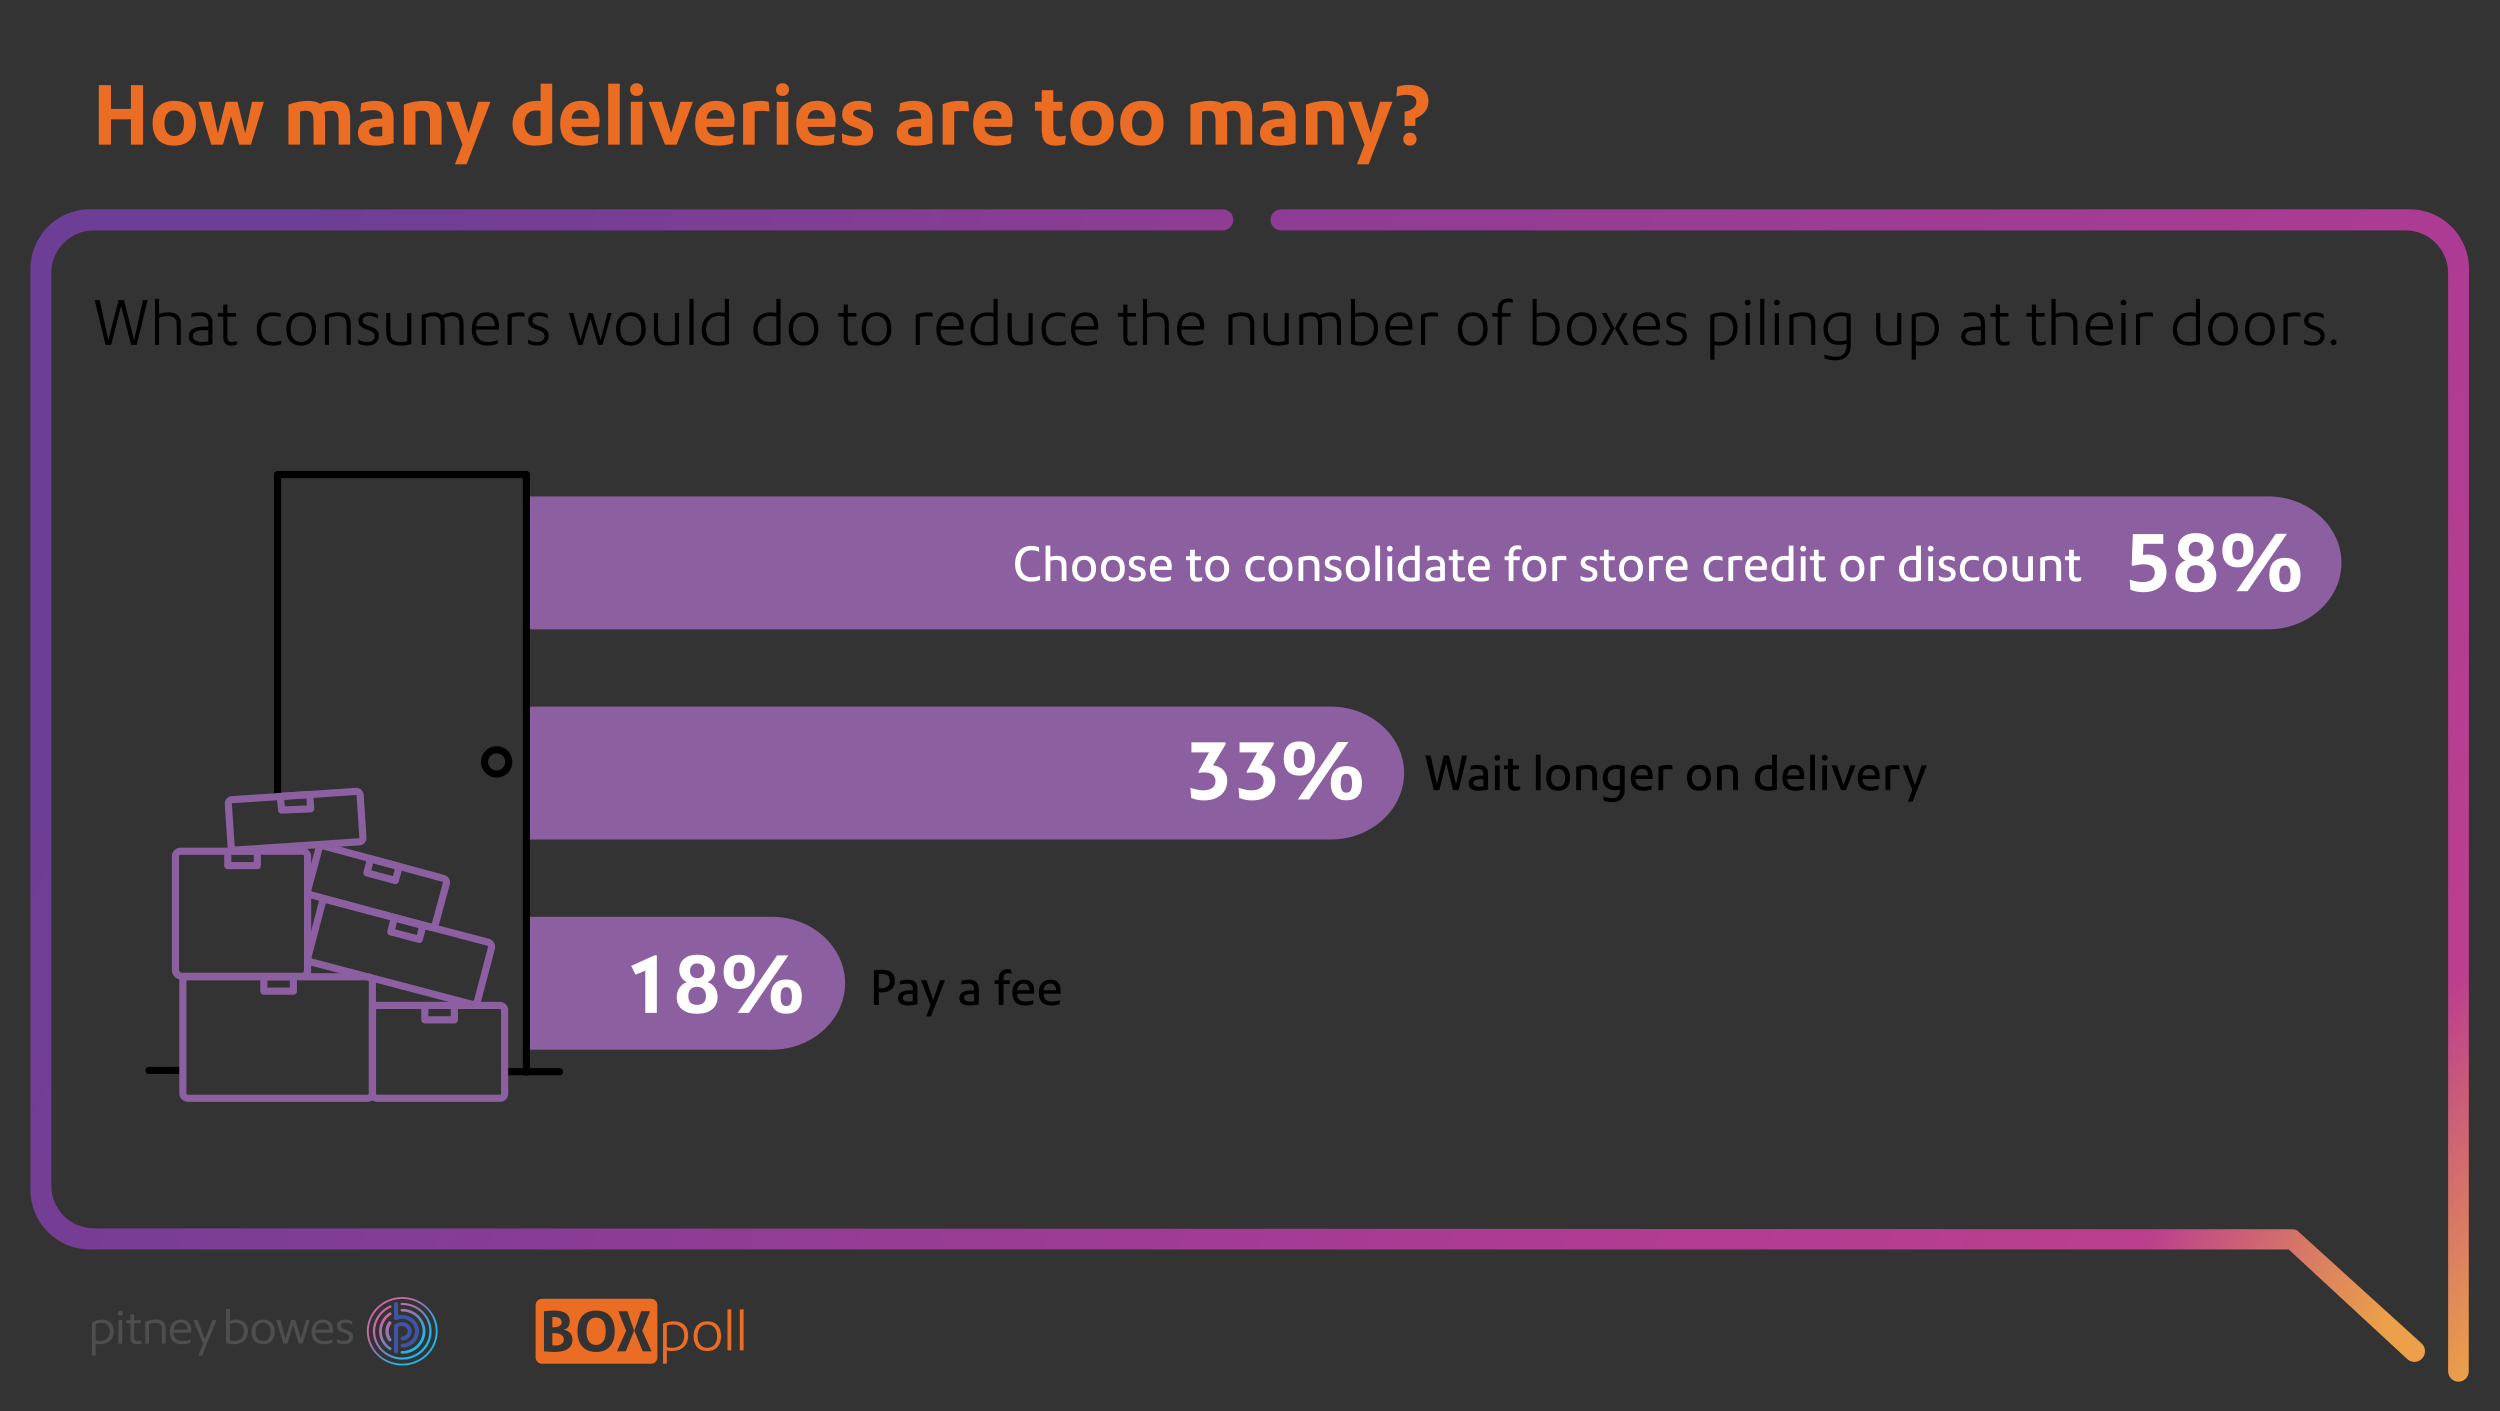 <?xml version="1.0" encoding="utf-8"?>
<!-- Generator: Adobe Illustrator 25.0.0, SVG Export Plug-In . SVG Version: 6.00 Build 0)  -->
<svg version="1.1" xmlns="http://www.w3.org/2000/svg" xmlns:xlink="http://www.w3.org/1999/xlink" x="0px" y="0px"
	 viewBox="0 0 2444.92 1380.13" style="enable-background:new 0 0 2444.92 1380.13;" xml:space="preserve">
<rect x="0" y="0" width="2444.92" height="1380.13" fill="#333333" stroke="none"/>
<style type="text/css">
	.st0{fill:url(#pb_outer_2_);}
	.st1{fill:#3E54A4;}
	.st2{fill:#4E4E4E;}
	.st3{fill:#EB6C23;}
	.st4{fill:url(#SVGID_1_);}
	.st5{fill:url(#SVGID_2_);}
	.st6{fill:#8B5FA0;}
	.st7{fill:none;stroke:#000000;stroke-width:7;stroke-linecap:round;stroke-linejoin:round;stroke-miterlimit:10;}
	.st8{fill:none;stroke:#8B5FA0;stroke-width:7;stroke-linecap:round;stroke-linejoin:round;stroke-miterlimit:10;}
	.st9{fill:#FFFFFF;}
</style>
<g id="Reference">
</g>
<g id="Frame">
	<g id="Logo_1_">
		<g id="Symbol_2_">
			<linearGradient id="pb_outer_2_" gradientUnits="userSpaceOnUse" x1="369.3" y1="1277.86" x2="417.456" y2="1326.015">
				<stop  offset="0.2" style="stop-color:#C96AA8"/>
				<stop  offset="0.5" style="stop-color:#6F7FBB"/>
				<stop  offset="0.8" style="stop-color:#1CBBEE"/>
			</linearGradient>
			<path id="pb_outer_1_" class="st0" d="M393.38,1268.46c-19.12,0-34.62,14.99-34.62,33.47c0,18.49,15.51,33.47,34.62,33.47
				c19.12,0,34.62-14.99,34.62-33.47C428,1283.45,412.5,1268.46,393.38,1268.46z M393.38,1333.63c-18.09,0-32.77-14.19-32.77-31.69
				c0-17.5,14.68-31.69,32.77-31.69c18.1,0,32.78,14.19,32.78,31.69C426.15,1319.44,411.48,1333.63,393.38,1333.63z M381.9,1276.59
				c-0.12,0-0.25,0.03-0.39,0.09c-10.03,4.42-16.81,14.14-16.81,25.25c0,15.29,12.87,27.73,28.68,27.73
				c15.82,0,28.69-12.44,28.69-27.73c0-15.29-12.87-27.73-28.69-27.73c-0.24,0-0.47,0-0.71,0.01c-0.57,0-0.92,0.4-0.92,1.05
				c0,0.65,0.35,1.05,0.91,1.05c0.21,0,0.43-0.01,0.71-0.01c14.63,0,26.52,11.51,26.52,25.64c0,14.15-11.9,25.64-26.52,25.64
				s-26.52-11.49-26.52-25.64c0-10.03,6.1-19.2,15.56-23.35c0.51-0.23,0.65-0.74,0.38-1.32
				C382.59,1276.83,382.28,1276.59,381.9,1276.59z M381.56,1283.41c-0.21,0-0.42,0.06-0.62,0.19c-6.41,4.07-10.24,10.93-10.24,18.33
				c0,7.41,3.83,14.26,10.24,18.33c0.2,0.13,0.41,0.19,0.62,0.19c0.4,0,0.78-0.24,1.08-0.68c0.45-0.66,0.38-1.29-0.17-1.68
				l-0.04-0.02c-5.65-3.59-9.03-9.63-9.03-16.16c0-6.52,3.38-12.56,9.03-16.15c0.29-0.19,0.46-0.44,0.5-0.74
				c0.04-0.29-0.07-0.63-0.29-0.96C382.34,1283.66,381.95,1283.41,381.56,1283.41z M392.89,1321.24c-0.31,0-0.58,0.11-0.78,0.29
				c-0.24,0.23-0.36,0.59-0.36,1.02c0,0.8,0.44,1.3,1.14,1.3c0.16,0.01,0.32,0.01,0.48,0.01c12.5,0,22.67-9.84,22.67-21.92
				c0-12.09-10.17-21.92-22.67-21.92c-0.17,0-0.32,0-0.48,0c-0.71,0-1.14,0.5-1.14,1.31c0,0.8,0.44,1.3,1.14,1.3
				c0.16-0.01,0.32-0.01,0.48-0.01c11.01,0,19.97,8.66,19.97,19.31c0,10.65-8.96,19.31-19.97,19.31
				C393.21,1321.25,393.05,1321.25,392.89,1321.24z M379.99,1292.64c0.52-0.68,1.35-0.73,2.16-0.15c0.82,0.59,1,1.37,0.48,2.04
				c-1.56,2.11-2.46,4.65-2.44,7.44c-0.02,2.79,0.88,5.33,2.44,7.44c0.52,0.68,0.34,1.46-0.48,2.05c-0.82,0.58-1.65,0.53-2.17-0.14
				c-1.97-2.65-3.12-5.84-3.1-9.35C376.87,1298.48,378.02,1295.29,379.99,1292.64z"/>
			<path id="pb_inner_1_" class="st1" d="M393.43,1310.91c-1.06,0-1.68-0.76-1.68-1.92c0-1.16,0.62-1.92,1.68-1.92
				c2.99-0.22,5.25-2.44,5.25-5.13c0-2.83-2.52-5.14-5.63-5.14c-1.54,0-2.81,0.38-3.74,1.13v23.87c0,1.15-0.81,1.71-1.97,1.71
				c-1.19,0-1.98-0.56-1.98-1.71v-23.53c0-0.06-0.02-1.48,0.02-1.74c0.08-0.61,0.64-1.25,1.61-1.84c1.7-1.04,4.38-1.71,6.4-1.71
				c5.03-0.04,9.28,3.94,9.28,8.97C402.67,1306.78,398.64,1310.89,393.43,1310.91z M393.43,1317.89c-1.06,0-1.68-0.76-1.68-1.92
				c0-1.16,0.62-1.91,1.68-1.91c6.88-0.04,12.43-5.43,12.43-12.12c0-6.86-5.79-12.13-12.39-12.13c-3.26,0-3.24,0.48-5.77,1.13
				c-1.33,0.38-2.34-0.53-2.34-1.7v-14.26c0-1.01,0.76-1.63,1.98-1.63c1.22,0,1.97,0.62,1.97,1.63v11.55
				c1.35-0.33,2.71-0.49,4.07-0.49c6.65,0,12.6,3.85,15.17,9.73C413.12,1306.15,405.28,1317.86,393.43,1317.89z"/>
		</g>
		<path id="Wordmark_1_" class="st2" d="M329.62,1312.92c1.51,1.04,4.06,1.68,6.73,1.68c5.55,0,8.87-2.76,8.87-7.23
			c0-3.53-1.92-5.33-7.1-7c-3.45-1.08-4.9-2.12-4.9-3.74c0-2.07,1.83-3.11,4.49-3.11c2.39,0,4.67,0.58,6.72,1.81v-3.11
			c-1.35-1-4.21-1.72-6.64-1.72c-5.13,0-8.26,2.3-8.26,6.23c0,3.02,1.83,5.15,6.22,6.54c4.2,1.31,5.79,2.17,5.79,4.38
			c0,2.39-1.96,3.88-5.18,3.88c-2.57,0-5.28-0.72-6.73-1.76V1312.92z M308.61,1300.37c0.42-4.2,2.74-6.81,6.91-6.81
			c4.25,0,6.39,2.26,6.53,6.81H308.61z M325.18,1309.9c-1.88,0.91-4.86,1.53-7.75,1.53c-5.8,0-8.73-2.65-8.97-8.03h17.19
			c0.05-0.63,0.14-1.89,0.14-2.39c0-6.5-3.41-10.52-9.99-10.52c-7.39,0-11.11,5.24-11.11,12.1c0,7.72,4.2,12.01,12.28,12.01
			c3.21,0,6.29-0.55,8.21-1.63V1309.9z M296.03,1314.05l6.88-23.02h-3.69l-4.95,18.1l-5.51-18.1h-4.11l-5.46,18.31l-4.91-18.31
			h-4.02l6.86,23.02h3.88l5.7-18.28l5.46,18.28H296.03z M257.34,1311.43c-4.76,0-7.42-3.52-7.42-8.84c0-5.41,2.66-8.93,7.42-8.93
			c4.76,0,7.43,3.52,7.43,8.85C264.77,1307.91,262.06,1311.43,257.34,1311.43z M257.34,1314.6c7.57,0,11.35-5.34,11.35-12.06
			c0-6.77-3.27-12.05-11.35-12.05c-7.56,0-11.35,5.33-11.35,12.05C246,1309.31,249.27,1314.6,257.34,1314.6z M224.82,1294.87
			c1.68-0.86,3.41-1.22,5.64-1.22c5.14,0,8.08,3.29,8.08,8.17c0,6.18-3.51,9.61-9.62,9.61c-1.68,0-2.84-0.17-4.1-0.62V1294.87z
			 M221.08,1313.37c2.28,0.73,4.76,1.23,7.51,1.23c8.64,0,13.86-4.65,13.86-12.83c0-7.04-4.48-11.28-11.63-11.28
			c-2.09,0-4.06,0.36-6.01,1.18v-11.51h-3.74V1313.37z M197.8,1325.74l4.53-11.69l9.47-23.02h-4.1l-7.23,18.82l-7.1-18.82h-4.24
			l9.48,23.02l-4.58,11.69H197.8z M169.88,1300.37c0.42-4.2,2.76-6.81,6.91-6.81c4.25,0,6.39,2.26,6.53,6.81H169.88z M186.45,1309.9
			c-1.87,0.91-4.85,1.53-7.75,1.53c-5.79,0-8.73-2.65-8.96-8.03h17.18c0.04-0.63,0.13-1.89,0.13-2.39c0-6.5-3.4-10.52-9.98-10.52
			c-7.38,0-11.11,5.24-11.11,12.1c0,7.72,4.19,12.01,12.28,12.01c3.22,0,6.3-0.55,8.21-1.63V1309.9z M161.95,1314.05v-15.07
			c0-6.5-4.06-8.49-9.24-8.49c-3.5,0-7.65,0.87-10.69,1.95v21.62h3.73v-19.27c1.54-0.58,3.97-1.04,6.07-1.04
			c4.34,0,6.4,1.44,6.4,6.5v13.82H161.95z M138.42,1310.89c-1.26,0.36-2.57,0.59-4.2,0.59c-1.68,0-2.95-0.46-2.95-3.43v-13.98h6.26
			v-3.02h-6.26v-5.69h-3.68v5.69h-3.97v3.02h3.97v14.67c0,4.15,2.24,5.87,5.74,5.87c1.96,0,3.64-0.27,5.09-0.81V1310.89z
			 M117.72,1286.7c1.35,0,2.42-1.04,2.42-2.35c0-1.31-1.08-2.39-2.42-2.39c-1.41,0-2.48,1.08-2.48,2.39
			C115.24,1285.67,116.31,1286.7,117.72,1286.7z M119.53,1291.04h-3.73v23.02h3.73V1291.04z M93.61,1295.1
			c1.59-1,3.41-1.45,5.65-1.45c5.13,0,8.07,3.29,8.07,8.17c0,6.18-3.5,9.61-9.66,9.61c-1.68,0-2.85-0.17-4.06-0.62V1295.1z
			 M93.61,1325.74v-11.64c1.21,0.32,2.52,0.5,3.87,0.5c8.5,0,13.77-4.65,13.77-12.83c0-6.99-4.53-11.28-11.62-11.28
			c-3.36,0-6.86,0.99-9.75,3.34v31.91H93.61z"/>
	</g>
	<g>
		<g>
			<path class="st3" d="M542.26,1303.82h-2.09v11.77c0.96,0.22,2.25,0.33,3.27,0.33c4.62,0,7.95-2.4,7.95-6.05
				C551.39,1306.16,548,1303.82,542.26,1303.82z"/>
			<path class="st3" d="M582.96,1288.56c-6.14,0-9.41,4.69-9.41,13.35s3.27,13.41,9.41,13.41c6.09,0,9.41-4.74,9.41-13.41
				S589.05,1288.56,582.96,1288.56z"/>
			<path class="st3" d="M636.55,1270.17H530.17c-3.51,0-6.36,2.75-6.36,6.15v51.24c0,3.4,2.85,6.15,6.36,6.15h106.37
				c3.51,0,6.36-2.75,6.36-6.15v-51.24C642.91,1272.92,640.06,1270.17,636.55,1270.17z M542.65,1322.18
				c-2.48,0-6.71-0.22-10.65-0.65v-39.13c4.06-0.44,7.95-0.71,10.03-0.71c10.65,0,15.16,4.2,15.16,10.46c0,4.47-2.31,7.69-6.31,8.34
				c5.86,0.76,8.96,4.36,8.96,9.81C559.84,1317.88,553.81,1322.18,542.65,1322.18z M582.96,1322.18c-11.61,0-18.21-7.36-18.21-20.27
				s6.6-20.22,18.21-20.22c11.61,0,18.21,7.3,18.21,20.22S594.57,1322.18,582.96,1322.18z M611.94,1321.53h-8.62l9.08-20.11
				l-7.72-19.08h8.85l6.6,19.08L611.94,1321.53z M628.57,1321.53l-8.17-20.11l6.6-19.08h8.85l-7.72,19.08l9.08,20.11H628.57z"/>
			<path class="st3" d="M549.3,1292.97c0-3.11-2.76-5.01-7.27-5.01c-0.85,0-1.07,0-1.86,0.11v9.92h2.09
				C546.6,1297.99,549.3,1296.08,549.3,1292.97z"/>
		</g>
		<g>
			<path class="st3" d="M648.41,1333.66v-39.11c3.49-1.58,6.87-2.34,10.92-2.34c8.56,0,13.68,5.12,13.68,13.61
				c0,9.85-5.91,15.46-16.21,15.46c-1.52,0-3.1-0.22-4.67-0.54v12.94H648.41z M652.12,1317.4c1.58,0.54,3.15,0.71,5.4,0.71
				c7.49,0,11.6-4.3,11.6-12.08c0-6.75-3.94-10.67-10.86-10.67c-2.14,0-4.17,0.27-6.14,0.87V1317.4z"/>
			<path class="st3" d="M678.3,1306.74c0-8.11,4.45-14.53,13.45-14.53c9.57,0,13.45,6.42,13.45,14.58c0,8.11-4.45,14.48-13.45,14.48
				C682.18,1321.27,678.3,1314.9,678.3,1306.74z M701.32,1306.79c0-7.02-3.38-11.43-9.57-11.43c-6.19,0-9.57,4.41-9.57,11.37
				c0,7.02,3.38,11.37,9.57,11.37C697.94,1318.11,701.32,1313.76,701.32,1306.79z"/>
			<path class="st3" d="M711.45,1320.61v-40.11h3.72v40.11H711.45z"/>
			<path class="st3" d="M723.5,1320.61v-40.11h3.72v40.11H723.5z"/>
		</g>
	</g>
	<linearGradient id="SVGID_1_" gradientUnits="userSpaceOnUse" x1="1392.883" y1="-113.473" x2="2684.432" y2="1041.736">
		<stop  offset="0" style="stop-color:#6D3E95"/>
		<stop  offset="0.058" style="stop-color:#8D3C95"/>
		<stop  offset="0.574" style="stop-color:#AE3B93"/>
		<stop  offset="0.847" style="stop-color:#BB3F8E"/>
		<stop  offset="1" style="stop-color:#EBA049"/>
	</linearGradient>
	<path class="st4" d="M1252.75,225.29c-5.65,0-10.22-4.6-10.22-10.27c0-5.67,4.58-10.27,10.22-10.27l1103.93-0.09
		c31.84,0,57.89,26.16,57.89,58.14l-0.21,1078.4l0.01-0.09c0,5.6-4.52,10.14-10.09,10.14s-10.09-4.54-10.09-10.14l-0.03-0.01
		l0-1074.19c0-22.86-18.62-41.56-41.38-41.56L1252.75,225.29z"/>
	<linearGradient id="SVGID_2_" gradientUnits="userSpaceOnUse" x1="85.662" y1="448.901" x2="2239.735" y2="1483.149">
		<stop  offset="0.044" style="stop-color:#6D3E95"/>
		<stop  offset="0.349" style="stop-color:#8D3C95"/>
		<stop  offset="0.675" style="stop-color:#AE3B93"/>
		<stop  offset="0.898" style="stop-color:#BB3F8E"/>
		<stop  offset="1" style="stop-color:#EBA049"/>
	</linearGradient>
	<path class="st5" d="M91.57,225.36c-22.76,0-41.38,18.7-41.38,41.56v892.76c0,22.86,18.62,41.56,41.38,41.56l2149.64,0.93
		c0,0,2.84,0,4.03,0.5c1.28,0.54,3.14,2.35,3.14,2.35l119.41,108.39c4.43,3.65,5.07,10.22,1.43,14.67s-10.18,5.09-14.61,1.44
		l-113.28-104.78l-3.04-2.81h-7.41H87.66c-31.84,0-57.89-26.16-57.89-58.14V262.81c0-31.98,26.05-58.14,57.89-58.14l1108.24,0.09
		c5.65,0,10.22,4.6,10.22,10.27c0,5.67-4.58,10.27-10.22,10.27L91.57,225.36z"/>
</g>
<g id="Artwork">
	<path class="st6" d="M513.22,615.46h1705.04c39.24,0,71.6-29.25,71.6-64.99v0c0-35.75-32.36-64.99-71.6-64.99H513.22V615.46z"/>
	<path class="st6" d="M513.22,821.02h788.35c39.24,0,71.6-29.25,71.6-64.99v0c0-35.75-32.36-64.99-71.6-64.99H513.22V821.02z"/>
	<path class="st6" d="M513.22,1026.58h241.66c39.24,0,71.6-29.25,71.6-64.99v0c0-35.75-32.36-64.99-71.6-64.99H513.22V1026.58z"/>
	<g>
		<polyline class="st7" points="514.81,1048.63 514.81,464.1 271.43,464.1 271.43,778.36 		"/>
		<line class="st7" x1="177.72" y1="1046.84" x2="145.69" y2="1046.85"/>
		<path class="st8" d="M183.8,1074.1h175.54c2.64,0,4.8-2.16,4.8-4.8V959.86c0-2.54-2.08-4.62-4.62-4.62h-176.1
			c-2.54,0-4.61,2.07-4.61,4.61v109.25C178.8,1071.85,181.05,1074.1,183.8,1074.1z"/>
		
			<rect x="258.04" y="955.24" transform="matrix(-1 -4.466439e-11 4.466439e-11 -1 544.945 1924.588)" class="st8" width="28.87" height="14.1"/>
		<path class="st8" d="M304.73,940.94l156.42,41.13c2.58,0.68,5.25-0.88,5.93-3.46l13.51-51.39c0.66-2.51-0.85-5.11-3.37-5.77
			L320.4,880.22c-2.35-0.62-4.78,0.8-5.4,3.15l-13.63,51.82C300.71,937.69,302.23,940.28,304.73,940.94z"/>
		
			<rect x="383.7" y="900.9" transform="matrix(-0.967 -0.254 0.254 -0.967 552.285 1887.297)" class="st8" width="28.87" height="14.1"/>
		<path class="st8" d="M177.9,954.83h117.5c2.96,0,5.39-2.42,5.39-5.39V837.47c0-2.75-2.25-5.01-5.01-5.01H176.57
			c-2.73,0-4.97,2.24-4.97,4.97v111.09C171.6,951.99,174.44,954.83,177.9,954.83z"/>
		
			<rect x="222.76" y="832.46" transform="matrix(-1 -4.504231e-11 4.504231e-11 -1 474.404 1679.024)" class="st8" width="28.87" height="14.1"/>
		<path class="st8" d="M304.26,875.2l116.49,31.49c2.17,0.59,4.43-0.71,5.02-2.88l10.71-39.61c0.61-2.26-0.74-4.61-3-5.22
			l-116.66-31.53c-2.17-0.59-4.43,0.71-5.02,2.88l-10.66,39.44C300.5,872.12,301.91,874.57,304.26,875.2z"/>
		
			<rect x="359.92" y="843.25" transform="matrix(-0.965 -0.261 0.261 -0.965 513.889 1768.824)" class="st8" width="28.87" height="14.1"/>
		<path class="st8" d="M230.41,831.31l121.17-8.07c1.99-0.13,3.51-1.87,3.38-3.86l-2.8-42.01c-0.13-2-1.88-3.53-3.88-3.4
			l-121.51,8.09c-2.06,0.14-3.64,1.94-3.5,4l2.76,41.4C226.17,829.74,228.15,831.47,230.41,831.31z"/>
		<polygon class="st8" points="275.42,792.2 303.81,791.07 302.88,777 274.07,778.92 		"/>
		<circle class="st7" cx="485.69" cy="745.13" r="11.86"/>
		<line class="st7" x1="547.22" y1="1048.08" x2="493.66" y2="1048.1"/>
		<path class="st8" d="M368.8,1074.08h120.3c2.41,0,4.39-1.97,4.39-4.39v-81.85c0-2.5-2.05-4.55-4.55-4.55H368.8
			c-2.48,0-4.51,2.03-4.51,4.51v81.77C364.3,1072.05,366.32,1074.08,368.8,1074.08z"/>
		
			<rect x="415.46" y="983.3" transform="matrix(-1 -4.504231e-11 4.504231e-11 -1 859.797 1980.695)" class="st8" width="28.87" height="14.1"/>
	</g>
</g>
<g id="Text">
	<g>
		<path class="st9" d="M2082.82,566.83c2.74,0.9,5.04,1.53,6.91,1.9c1.87,0.37,3.7,0.55,5.49,0.55c3.9,0,6.88-0.79,8.97-2.37
			c2.08-1.58,3.12-3.87,3.12-6.87c0-5.48-3.61-8.22-10.82-8.22c-2.79,0-6.32,0.55-10.59,1.66l-1.18-0.95l1.11-30.18h29.78v9.48
			h-19.43l-0.47,10.82c1.9-0.21,3.37-0.32,4.42-0.32c5.74,0,10.28,1.55,13.63,4.66c3.34,3.11,5.02,7.35,5.02,12.72
			c0,5.95-2.05,10.68-6.16,14.18c-4.11,3.5-9.69,5.25-16.75,5.25c-2.16,0-4.21-0.19-6.16-0.55c-1.95-0.37-4-0.97-6.16-1.82
			L2082.82,566.83z"/>
		<path class="st9" d="M2157.56,548.18c3,0.95,5.4,2.71,7.19,5.29c1.79,2.58,2.69,5.66,2.69,9.24c0,5.11-1.79,9.12-5.37,12.05
			c-3.58,2.92-8.51,4.38-14.77,4.38c-6.16,0-11.01-1.43-14.54-4.31c-3.53-2.87-5.29-6.83-5.29-11.89c0-3.58,0.91-6.7,2.73-9.36
			c1.82-2.66,4.2-4.46,7.15-5.41c-2.32-1.05-4.12-2.63-5.41-4.74c-1.29-2.11-1.94-4.58-1.94-7.43c0-4.53,1.55-8.1,4.66-10.71
			c3.11-2.61,7.43-3.91,12.96-3.91c5.42,0,9.66,1.26,12.72,3.79c3.05,2.53,4.58,6,4.58,10.43c0,1.9-0.3,3.67-0.91,5.33
			c-0.61,1.66-1.46,3.12-2.57,4.38C2160.32,546.6,2159.03,547.55,2157.56,548.18z M2156.06,561.85c0-2.9-0.76-5.14-2.29-6.72
			c-1.53-1.58-3.66-2.37-6.4-2.37c-2.74,0-4.85,0.78-6.32,2.33c-1.47,1.55-2.21,3.78-2.21,6.68c0,5.74,2.87,8.61,8.61,8.61
			c2.79,0,4.92-0.72,6.4-2.17C2155.32,566.76,2156.06,564.64,2156.06,561.85z M2147.45,544.23c2.21,0,3.92-0.63,5.13-1.9
			c1.21-1.26,1.82-2.97,1.82-5.13c0-2.26-0.62-4.05-1.86-5.37c-1.24-1.32-2.94-1.97-5.1-1.97c-2.16,0-3.86,0.66-5.1,1.97
			c-1.24,1.32-1.86,3.11-1.86,5.37c0,2.16,0.61,3.87,1.82,5.13C2143.52,543.6,2145.23,544.23,2147.45,544.23z"/>
		<path class="st9" d="M2188.6,554.9c-4.95,0-8.73-1.43-11.34-4.31c-2.61-2.87-3.91-7.02-3.91-12.44c0-5.42,1.3-9.57,3.91-12.44
			c2.61-2.87,6.39-4.31,11.34-4.31c4.95,0,8.73,1.44,11.34,4.31c2.61,2.87,3.91,7.02,3.91,12.44c0,5.42-1.3,9.57-3.91,12.44
			C2197.33,553.46,2193.55,554.9,2188.6,554.9z M2188.6,547.39c1.95,0,3.36-0.72,4.23-2.17c0.87-1.45,1.3-3.8,1.3-7.07
			s-0.43-5.62-1.3-7.07s-2.28-2.17-4.23-2.17c-1.95,0-3.36,0.72-4.23,2.17s-1.3,3.8-1.3,7.07s0.43,5.62,1.3,7.07
			C2185.25,546.67,2186.65,547.39,2188.6,547.39z M2187.1,578.2l38.55-56.17h10.98l-38.55,56.17H2187.1z M2234.58,579.07
			c-4.95,0-8.73-1.43-11.34-4.31c-2.61-2.87-3.91-7.02-3.91-12.44c0-5.42,1.3-9.57,3.91-12.44c2.61-2.87,6.38-4.31,11.34-4.31
			c4.95,0,8.73,1.44,11.34,4.31c2.61,2.87,3.91,7.02,3.91,12.44c0,5.42-1.3,9.57-3.91,12.44
			C2243.31,577.64,2239.53,579.07,2234.58,579.07z M2234.58,571.57c1.95,0,3.36-0.72,4.23-2.17c0.87-1.45,1.3-3.8,1.3-7.07
			c0-3.26-0.43-5.62-1.3-7.07c-0.87-1.45-2.28-2.17-4.23-2.17c-1.95,0-3.36,0.72-4.23,2.17c-0.87,1.45-1.3,3.81-1.3,7.07
			c0,3.27,0.43,5.62,1.3,7.07C2231.22,570.84,2232.63,571.57,2234.58,571.57z"/>
	</g>
	<g>
		<g>
			<path class="st9" d="M1017,567.21c-2.42,1.07-5.19,1.6-8.33,1.6c-3.26,0-6.09-0.67-8.47-2.02c-2.38-1.35-4.23-3.31-5.53-5.88
				c-1.3-2.57-1.95-5.66-1.95-9.27c0-3.61,0.63-6.75,1.88-9.41c1.25-2.67,3.07-4.73,5.46-6.19c2.38-1.46,5.22-2.19,8.52-2.19
				c2.73,0,5.22,0.46,7.48,1.37l0.19,4.52c-2.07-1.07-4.6-1.6-7.58-1.6c-3.39,0-6.02,1.18-7.91,3.55c-1.88,2.37-2.82,5.67-2.82,9.91
				c0,4.11,0.96,7.29,2.89,9.55c1.93,2.26,4.65,3.39,8.17,3.39c1.29,0,2.74-0.16,4.35-0.47c1.62-0.31,2.92-0.69,3.93-1.13
				L1017,567.21z"/>
			<path class="st9" d="M1038.31,568.25v-13.84c0-2.57-0.42-4.35-1.27-5.34s-2.37-1.48-4.56-1.48c-1.66,0-3.42,0.3-5.27,0.89v19.77
				h-4.66v-34.68h4.66v10.92c2.2-0.63,4.27-0.94,6.21-0.94c3.36,0,5.79,0.74,7.29,2.21s2.26,3.84,2.26,7.11v15.39H1038.31z"/>
			<path class="st9" d="M1060.2,568.81c-3.8,0-6.7-1.1-8.71-3.29c-2.01-2.2-3.01-5.32-3.01-9.37c0-3.92,1.04-7,3.13-9.25
				c2.09-2.24,4.95-3.36,8.59-3.36c3.8,0,6.7,1.1,8.71,3.29c2.01,2.2,3.01,5.32,3.01,9.37c0,3.92-1.04,7-3.13,9.25
				C1066.7,567.69,1063.84,568.81,1060.2,568.81z M1060.2,564.86c2.2,0,3.9-0.75,5.11-2.26c1.21-1.51,1.81-3.64,1.81-6.4
				c0-2.76-0.6-4.9-1.81-6.42c-1.21-1.52-2.91-2.28-5.11-2.28c-2.2,0-3.9,0.75-5.11,2.26s-1.81,3.64-1.81,6.4s0.6,4.9,1.81,6.42
				C1056.3,564.1,1058,564.86,1060.2,564.86z"/>
			<path class="st9" d="M1088.34,568.81c-3.8,0-6.7-1.1-8.71-3.29c-2.01-2.2-3.01-5.32-3.01-9.37c0-3.92,1.04-7,3.13-9.25
				c2.09-2.24,4.95-3.36,8.59-3.36c3.8,0,6.7,1.1,8.71,3.29c2.01,2.2,3.01,5.32,3.01,9.37c0,3.92-1.04,7-3.13,9.25
				C1094.84,567.69,1091.98,568.81,1088.34,568.81z M1088.34,564.86c2.2,0,3.9-0.75,5.11-2.26c1.21-1.51,1.81-3.64,1.81-6.4
				c0-2.76-0.6-4.9-1.81-6.42c-1.21-1.52-2.91-2.28-5.11-2.28c-2.2,0-3.9,0.75-5.11,2.26s-1.81,3.64-1.81,6.4s0.6,4.9,1.81,6.42
				C1084.44,564.1,1086.14,564.86,1088.34,564.86z"/>
			<path class="st9" d="M1103.87,563.17c0.91,0.57,2.04,1.01,3.39,1.34c1.35,0.33,2.71,0.49,4.09,0.49c1.47,0,2.6-0.29,3.39-0.87
				c0.78-0.58,1.18-1.42,1.18-2.52c0-0.97-0.35-1.74-1.04-2.31c-0.69-0.57-2.16-1.22-4.42-1.98c-2.26-0.75-3.89-1.66-4.89-2.73
				c-1-1.07-1.51-2.42-1.51-4.05c0-2.23,0.78-3.95,2.33-5.18s3.69-1.83,6.42-1.83c1.25,0,2.49,0.16,3.69,0.47
				c1.21,0.31,2.19,0.71,2.94,1.18l0.24,3.81c-0.97-0.53-2.07-0.96-3.29-1.27s-2.42-0.47-3.58-0.47c-1.38,0-2.43,0.25-3.15,0.75
				s-1.08,1.24-1.08,2.21c0,0.78,0.34,1.44,1.01,1.95c0.67,0.52,2,1.14,3.98,1.86c1.88,0.69,3.3,1.36,4.26,2
				c0.96,0.64,1.64,1.38,2.05,2.21c0.41,0.83,0.61,1.83,0.61,2.99c0,2.38-0.8,4.24-2.4,5.58c-1.6,1.33-3.84,2-6.73,2
				c-1.47,0-2.86-0.16-4.14-0.47c-1.29-0.31-2.32-0.74-3.11-1.27L1103.87,563.17z"/>
			<path class="st9" d="M1144.91,567.4c-2.32,0.94-4.99,1.41-8,1.41c-4.05,0-7.12-1.05-9.2-3.15c-2.09-2.1-3.13-5.19-3.13-9.27
				c0-4.02,1.02-7.16,3.06-9.44c2.04-2.27,4.85-3.41,8.42-3.41c3.23,0,5.69,0.93,7.37,2.78c1.68,1.85,2.52,4.57,2.52,8.14
				c0,1.16-0.05,2.12-0.14,2.87h-16.61c0.09,5.08,2.84,7.62,8.24,7.62c2.51,0,5.08-0.46,7.72-1.37L1144.91,567.4z M1141.43,553.85
				c0-2.04-0.5-3.63-1.51-4.78c-1-1.14-2.38-1.72-4.14-1.72c-1.88,0-3.39,0.56-4.52,1.67c-1.13,1.11-1.8,2.72-2.02,4.82H1141.43z"/>
			<path class="st9" d="M1175.45,567.97c-1.26,0.56-2.93,0.85-5.04,0.85c-2.29,0-3.95-0.61-4.99-1.83s-1.55-3.17-1.55-5.84v-13.32
				h-4v-3.76h4v-6.45h4.66v6.45h5.93v3.76h-5.93v12.89c0,1.54,0.25,2.63,0.75,3.27c0.5,0.64,1.4,0.96,2.68,0.96
				c1.22,0,2.52-0.17,3.91-0.52L1175.45,567.97z"/>
			<path class="st9" d="M1190.37,568.81c-3.8,0-6.7-1.1-8.71-3.29c-2.01-2.2-3.01-5.32-3.01-9.37c0-3.92,1.04-7,3.13-9.25
				c2.09-2.24,4.95-3.36,8.59-3.36c3.8,0,6.7,1.1,8.71,3.29c2.01,2.2,3.01,5.32,3.01,9.37c0,3.92-1.04,7-3.13,9.25
				C1196.87,567.69,1194.01,568.81,1190.37,568.81z M1190.37,564.86c2.2,0,3.9-0.75,5.11-2.26c1.21-1.51,1.81-3.64,1.81-6.4
				c0-2.76-0.6-4.9-1.81-6.42c-1.21-1.52-2.91-2.28-5.11-2.28c-2.2,0-3.9,0.75-5.11,2.26s-1.81,3.64-1.81,6.4s0.6,4.9,1.81,6.42
				C1186.47,564.1,1188.17,564.86,1190.37,564.86z"/>
			<path class="st9" d="M1236.82,567.73c-1.98,0.72-4.2,1.08-6.68,1.08c-3.89,0-6.89-1.08-9.01-3.25c-2.12-2.17-3.18-5.25-3.18-9.27
				c0-2.54,0.49-4.77,1.48-6.68c0.99-1.91,2.42-3.4,4.28-4.47c1.87-1.07,4.09-1.6,6.66-1.6c2.1,0,4.06,0.33,5.88,0.99l0.33,3.81
				c-1.98-0.56-3.88-0.85-5.69-0.85c-2.67,0-4.69,0.75-6.07,2.24s-2.07,3.66-2.07,6.52c0,2.92,0.68,5.08,2.05,6.5
				c1.37,1.41,3.41,2.12,6.14,2.12c2.13,0,4.2-0.33,6.21-0.99L1236.82,567.73z"/>
			<path class="st9" d="M1252.25,568.81c-3.8,0-6.7-1.1-8.71-3.29c-2.01-2.2-3.01-5.32-3.01-9.37c0-3.92,1.04-7,3.13-9.25
				c2.09-2.24,4.95-3.36,8.59-3.36c3.8,0,6.7,1.1,8.71,3.29c2.01,2.2,3.01,5.32,3.01,9.37c0,3.92-1.04,7-3.13,9.25
				C1258.76,567.69,1255.89,568.81,1252.25,568.81z M1252.25,564.86c2.2,0,3.9-0.75,5.11-2.26c1.21-1.51,1.81-3.64,1.81-6.4
				c0-2.76-0.6-4.9-1.81-6.42c-1.21-1.52-2.91-2.28-5.11-2.28c-2.2,0-3.9,0.75-5.11,2.26s-1.81,3.64-1.81,6.4s0.6,4.9,1.81,6.42
				C1248.35,564.1,1250.06,564.86,1252.25,564.86z"/>
			<path class="st9" d="M1285.67,568.25v-13.84c0-2.57-0.42-4.35-1.27-5.34c-0.85-0.99-2.37-1.48-4.56-1.48
				c-1.66,0-3.42,0.3-5.27,0.89v19.77h-4.66v-22.64c3.7-1.38,7.33-2.07,10.87-2.07c3.36,0,5.79,0.74,7.29,2.21s2.26,3.84,2.26,7.11
				v15.39H1285.67z"/>
			<path class="st9" d="M1295.41,563.17c0.91,0.57,2.04,1.01,3.39,1.34c1.35,0.33,2.71,0.49,4.09,0.49c1.47,0,2.6-0.29,3.39-0.87
				c0.78-0.58,1.18-1.42,1.18-2.52c0-0.97-0.35-1.74-1.04-2.31c-0.69-0.57-2.16-1.22-4.42-1.98c-2.26-0.75-3.89-1.66-4.89-2.73
				c-1-1.07-1.51-2.42-1.51-4.05c0-2.23,0.78-3.95,2.33-5.18s3.69-1.83,6.42-1.83c1.25,0,2.49,0.16,3.69,0.47
				c1.21,0.31,2.19,0.71,2.94,1.18l0.24,3.81c-0.97-0.53-2.07-0.96-3.29-1.27s-2.42-0.47-3.58-0.47c-1.38,0-2.43,0.25-3.15,0.75
				s-1.08,1.24-1.08,2.21c0,0.78,0.34,1.44,1.01,1.95c0.67,0.52,2,1.14,3.98,1.86c1.88,0.69,3.3,1.36,4.26,2
				c0.96,0.64,1.64,1.38,2.05,2.21c0.41,0.83,0.61,1.83,0.61,2.99c0,2.38-0.8,4.24-2.4,5.58c-1.6,1.33-3.84,2-6.73,2
				c-1.47,0-2.86-0.16-4.14-0.47c-1.29-0.31-2.32-0.74-3.11-1.27L1295.41,563.17z"/>
			<path class="st9" d="M1327.83,568.81c-3.8,0-6.7-1.1-8.71-3.29c-2.01-2.2-3.01-5.32-3.01-9.37c0-3.92,1.04-7,3.13-9.25
				c2.09-2.24,4.95-3.36,8.59-3.36c3.8,0,6.7,1.1,8.71,3.29c2.01,2.2,3.01,5.32,3.01,9.37c0,3.92-1.04,7-3.13,9.25
				C1334.34,567.69,1331.47,568.81,1327.83,568.81z M1327.83,564.86c2.2,0,3.9-0.75,5.11-2.26c1.21-1.51,1.81-3.64,1.81-6.4
				c0-2.76-0.6-4.9-1.81-6.42c-1.21-1.52-2.91-2.28-5.11-2.28c-2.2,0-3.9,0.75-5.11,2.26s-1.81,3.64-1.81,6.4s0.6,4.9,1.81,6.42
				C1323.93,564.1,1325.64,564.86,1327.83,564.86z"/>
			<path class="st9" d="M1345.01,568.25v-34.68h4.66v34.68H1345.01z"/>
			<path class="st9" d="M1362,536.58c0,0.82-0.26,1.49-0.78,2.02s-1.22,0.8-2.09,0.8c-0.85,0-1.53-0.27-2.05-0.8
				c-0.52-0.53-0.78-1.21-0.78-2.02s0.27-1.49,0.8-2.02c0.53-0.53,1.21-0.8,2.02-0.8c0.85,0,1.54,0.27,2.07,0.8
				C1361.73,535.09,1362,535.76,1362,536.58z M1356.82,568.25v-24.19h4.66v24.19H1356.82z"/>
			<path class="st9" d="M1383.74,533.57h4.66v33.98c-1.22,0.38-2.65,0.68-4.28,0.92c-1.63,0.24-3.18,0.35-4.66,0.35
				c-3.98,0-7.07-1.06-9.25-3.18c-2.18-2.12-3.27-5.09-3.27-8.92c0-2.6,0.55-4.89,1.65-6.87c1.1-1.98,2.68-3.52,4.75-4.63
				c2.07-1.11,4.52-1.67,7.34-1.67c0.91,0,1.93,0.11,3.06,0.33V533.57z M1383.69,547.97c-0.91-0.31-2.09-0.47-3.53-0.47
				c-2.67,0-4.74,0.79-6.21,2.38c-1.48,1.58-2.21,3.79-2.21,6.61c0,2.7,0.67,4.77,2.02,6.21c1.35,1.44,3.29,2.17,5.84,2.17
				c1.6,0,2.96-0.14,4.09-0.42V547.97z"/>
			<path class="st9" d="M1413.06,567.64c-3.54,0.78-6.46,1.18-8.75,1.18c-3.33,0-5.86-0.6-7.6-1.79s-2.61-2.95-2.61-5.27
				c0-2.64,1.01-4.59,3.04-5.86s5.17-1.91,9.44-1.91c0.75,0,1.38,0.02,1.88,0.05v-1.6c0-3.36-1.84-5.04-5.51-5.04
				c-1,0-2.18,0.09-3.53,0.26c-1.35,0.17-2.57,0.4-3.67,0.68l0.42-3.72c2.32-0.72,4.72-1.08,7.2-1.08c6.46,0,9.69,3,9.69,8.99
				V567.64z M1408.45,557.57c-0.53-0.03-1.27-0.05-2.21-0.05c-2.64,0-4.56,0.31-5.77,0.92c-1.21,0.61-1.81,1.58-1.81,2.89
				c0,1.16,0.51,2.06,1.53,2.71c1.02,0.64,2.49,0.96,4.4,0.96c1.32,0,2.6-0.14,3.86-0.42V557.57z"/>
			<path class="st9" d="M1432.4,567.97c-1.26,0.56-2.93,0.85-5.04,0.85c-2.29,0-3.95-0.61-4.99-1.83s-1.55-3.17-1.55-5.84v-13.32h-4
				v-3.76h4v-6.45h4.66v6.45h5.93v3.76h-5.93v12.89c0,1.54,0.25,2.63,0.75,3.27c0.5,0.64,1.4,0.96,2.68,0.96
				c1.22,0,2.52-0.17,3.91-0.52L1432.4,567.97z"/>
			<path class="st9" d="M1455.93,567.4c-2.32,0.94-4.99,1.41-8,1.41c-4.05,0-7.12-1.05-9.2-3.15c-2.09-2.1-3.13-5.19-3.13-9.27
				c0-4.02,1.02-7.16,3.06-9.44c2.04-2.27,4.85-3.41,8.42-3.41c3.23,0,5.69,0.93,7.37,2.78c1.68,1.85,2.52,4.57,2.52,8.14
				c0,1.16-0.05,2.12-0.14,2.87h-16.61c0.09,5.08,2.84,7.62,8.24,7.62c2.51,0,5.08-0.46,7.72-1.37L1455.93,567.4z M1452.45,553.85
				c0-2.04-0.5-3.63-1.51-4.78c-1-1.14-2.38-1.72-4.14-1.72c-1.88,0-3.39,0.56-4.52,1.67c-1.13,1.11-1.8,2.72-2.02,4.82H1452.45z"/>
			<path class="st9" d="M1475.46,568.25v-20.42h-4v-3.76h4v-1.69c0-2.92,0.75-5.16,2.26-6.73c1.51-1.57,3.62-2.35,6.35-2.35
				c1.1,0,2.2,0.16,3.29,0.47l0.8,3.72c-1.32-0.22-2.46-0.33-3.44-0.33c-1.69,0-2.89,0.42-3.58,1.27c-0.69,0.85-1.04,2.21-1.04,4.09
				v1.55h6.17v3.76h-6.17v20.42H1475.46z"/>
			<path class="st9" d="M1500.5,568.81c-3.8,0-6.7-1.1-8.71-3.29c-2.01-2.2-3.01-5.32-3.01-9.37c0-3.92,1.04-7,3.13-9.25
				c2.09-2.24,4.95-3.36,8.59-3.36c3.8,0,6.7,1.1,8.71,3.29c2.01,2.2,3.01,5.32,3.01,9.37c0,3.92-1.04,7-3.13,9.25
				C1507,567.69,1504.14,568.81,1500.5,568.81z M1500.5,564.86c2.2,0,3.9-0.75,5.11-2.26c1.21-1.51,1.81-3.64,1.81-6.4
				c0-2.76-0.6-4.9-1.81-6.42c-1.21-1.52-2.91-2.28-5.11-2.28c-2.2,0-3.9,0.75-5.11,2.26s-1.81,3.64-1.81,6.4s0.6,4.9,1.81,6.42
				C1496.6,564.1,1498.3,564.86,1500.5,564.86z"/>
			<path class="st9" d="M1518.15,568.25v-22.92c2.89-1.19,6.01-1.79,9.36-1.79c1.57,0,2.92,0.13,4.05,0.38l0.42,4.14
				c-1.6-0.25-3.09-0.38-4.47-0.38c-1.79,0-3.36,0.2-4.71,0.61v19.95H1518.15z"/>
			<path class="st9" d="M1545.63,563.17c0.91,0.57,2.04,1.01,3.39,1.34c1.35,0.33,2.71,0.49,4.09,0.49c1.47,0,2.6-0.29,3.39-0.87
				c0.78-0.58,1.18-1.42,1.18-2.52c0-0.97-0.35-1.74-1.04-2.31c-0.69-0.57-2.16-1.22-4.42-1.98c-2.26-0.75-3.89-1.66-4.89-2.73
				c-1-1.07-1.51-2.42-1.51-4.05c0-2.23,0.78-3.95,2.33-5.18s3.69-1.83,6.42-1.83c1.25,0,2.49,0.16,3.69,0.47
				c1.21,0.31,2.19,0.71,2.94,1.18l0.24,3.81c-0.97-0.53-2.07-0.96-3.29-1.27s-2.42-0.47-3.58-0.47c-1.38,0-2.43,0.25-3.15,0.75
				s-1.08,1.24-1.08,2.21c0,0.78,0.34,1.44,1.01,1.95c0.67,0.52,2,1.14,3.98,1.86c1.88,0.69,3.3,1.36,4.26,2
				c0.96,0.64,1.64,1.38,2.05,2.21c0.41,0.83,0.61,1.83,0.61,2.99c0,2.38-0.8,4.24-2.4,5.58c-1.6,1.33-3.84,2-6.73,2
				c-1.47,0-2.86-0.16-4.14-0.47c-1.29-0.31-2.32-0.74-3.11-1.27L1545.63,563.17z"/>
			<path class="st9" d="M1580.17,567.97c-1.26,0.56-2.93,0.85-5.04,0.85c-2.29,0-3.95-0.61-4.99-1.83s-1.55-3.17-1.55-5.84v-13.32
				h-4v-3.76h4v-6.45h4.66v6.45h5.93v3.76h-5.93v12.89c0,1.54,0.25,2.63,0.75,3.27c0.5,0.64,1.4,0.96,2.68,0.96
				c1.22,0,2.52-0.17,3.91-0.52L1580.17,567.97z"/>
			<path class="st9" d="M1595.09,568.81c-3.8,0-6.7-1.1-8.71-3.29c-2.01-2.2-3.01-5.32-3.01-9.37c0-3.92,1.04-7,3.13-9.25
				c2.09-2.24,4.95-3.36,8.59-3.36c3.8,0,6.7,1.1,8.71,3.29c2.01,2.2,3.01,5.32,3.01,9.37c0,3.92-1.04,7-3.13,9.25
				C1601.59,567.69,1598.73,568.81,1595.09,568.81z M1595.09,564.86c2.2,0,3.9-0.75,5.11-2.26c1.21-1.51,1.81-3.64,1.81-6.4
				c0-2.76-0.6-4.9-1.81-6.42c-1.21-1.52-2.91-2.28-5.11-2.28c-2.2,0-3.9,0.75-5.11,2.26s-1.81,3.64-1.81,6.4s0.6,4.9,1.81,6.42
				C1591.19,564.1,1592.89,564.86,1595.09,564.86z"/>
			<path class="st9" d="M1612.74,568.25v-22.92c2.89-1.19,6.01-1.79,9.36-1.79c1.57,0,2.92,0.13,4.05,0.38l0.42,4.14
				c-1.6-0.25-3.09-0.38-4.47-0.38c-1.79,0-3.36,0.2-4.71,0.61v19.95H1612.74z"/>
			<path class="st9" d="M1649.35,567.4c-2.32,0.94-4.99,1.41-8,1.41c-4.05,0-7.12-1.05-9.2-3.15c-2.09-2.1-3.13-5.19-3.13-9.27
				c0-4.02,1.02-7.16,3.06-9.44c2.04-2.27,4.85-3.41,8.42-3.41c3.23,0,5.69,0.93,7.37,2.78c1.68,1.85,2.52,4.57,2.52,8.14
				c0,1.16-0.05,2.12-0.14,2.87h-16.61c0.09,5.08,2.84,7.62,8.24,7.62c2.51,0,5.08-0.46,7.72-1.37L1649.35,567.4z M1645.87,553.85
				c0-2.04-0.5-3.63-1.51-4.78c-1-1.14-2.38-1.72-4.14-1.72c-1.88,0-3.39,0.56-4.52,1.67c-1.13,1.11-1.8,2.72-2.02,4.82H1645.87z"/>
			<path class="st9" d="M1684.93,567.73c-1.98,0.72-4.2,1.08-6.68,1.08c-3.89,0-6.89-1.08-9.01-3.25c-2.12-2.17-3.18-5.25-3.18-9.27
				c0-2.54,0.49-4.77,1.48-6.68c0.99-1.91,2.42-3.4,4.28-4.47c1.87-1.07,4.09-1.6,6.66-1.6c2.1,0,4.06,0.33,5.88,0.99l0.33,3.81
				c-1.98-0.56-3.88-0.85-5.69-0.85c-2.67,0-4.69,0.75-6.07,2.24s-2.07,3.66-2.07,6.52c0,2.92,0.68,5.08,2.05,6.5
				c1.37,1.41,3.41,2.12,6.14,2.12c2.13,0,4.2-0.33,6.21-0.99L1684.93,567.73z"/>
			<path class="st9" d="M1690.34,568.25v-22.92c2.89-1.19,6.01-1.79,9.36-1.79c1.57,0,2.92,0.13,4.05,0.38l0.42,4.14
				c-1.6-0.25-3.09-0.38-4.47-0.38c-1.79,0-3.36,0.2-4.71,0.61v19.95H1690.34z"/>
			<path class="st9" d="M1726.95,567.4c-2.32,0.94-4.99,1.41-8,1.41c-4.05,0-7.12-1.05-9.2-3.15c-2.09-2.1-3.13-5.19-3.13-9.27
				c0-4.02,1.02-7.16,3.06-9.44c2.04-2.27,4.85-3.41,8.42-3.41c3.23,0,5.69,0.93,7.37,2.78c1.68,1.85,2.52,4.57,2.52,8.14
				c0,1.16-0.05,2.12-0.14,2.87h-16.61c0.09,5.08,2.84,7.62,8.24,7.62c2.51,0,5.08-0.46,7.72-1.37L1726.95,567.4z M1723.47,553.85
				c0-2.04-0.5-3.63-1.51-4.78c-1-1.14-2.38-1.72-4.14-1.72c-1.88,0-3.39,0.56-4.52,1.67c-1.13,1.11-1.8,2.72-2.02,4.82H1723.47z"/>
			<path class="st9" d="M1749.31,533.57h4.66v33.98c-1.22,0.38-2.65,0.68-4.28,0.92c-1.63,0.24-3.18,0.35-4.66,0.35
				c-3.98,0-7.07-1.06-9.25-3.18c-2.18-2.12-3.27-5.09-3.27-8.92c0-2.6,0.55-4.89,1.65-6.87c1.1-1.98,2.68-3.52,4.75-4.63
				c2.07-1.11,4.52-1.67,7.34-1.67c0.91,0,1.93,0.11,3.06,0.33V533.57z M1749.26,547.97c-0.91-0.31-2.09-0.47-3.53-0.47
				c-2.67,0-4.74,0.79-6.21,2.38c-1.48,1.58-2.21,3.79-2.21,6.61c0,2.7,0.67,4.77,2.02,6.21c1.35,1.44,3.29,2.17,5.84,2.17
				c1.6,0,2.96-0.14,4.09-0.42V547.97z"/>
			<path class="st9" d="M1766.3,536.58c0,0.82-0.26,1.49-0.78,2.02s-1.22,0.8-2.09,0.8c-0.85,0-1.53-0.27-2.05-0.8
				c-0.52-0.53-0.78-1.21-0.78-2.02s0.27-1.49,0.8-2.02c0.53-0.53,1.21-0.8,2.02-0.8c0.85,0,1.54,0.27,2.07,0.8
				C1766.03,535.09,1766.3,535.76,1766.3,536.58z M1761.12,568.25v-24.19h4.66v24.19H1761.12z"/>
			<path class="st9" d="M1785.54,567.97c-1.26,0.56-2.93,0.85-5.04,0.85c-2.29,0-3.95-0.61-4.99-1.83s-1.55-3.17-1.55-5.84v-13.32
				h-4v-3.76h4v-6.45h4.66v6.45h5.93v3.76h-5.93v12.89c0,1.54,0.25,2.63,0.75,3.27c0.5,0.64,1.4,0.96,2.68,0.96
				c1.22,0,2.52-0.17,3.91-0.52L1785.54,567.97z"/>
			<path class="st9" d="M1811.61,568.81c-3.8,0-6.7-1.1-8.71-3.29c-2.01-2.2-3.01-5.32-3.01-9.37c0-3.92,1.04-7,3.13-9.25
				c2.09-2.24,4.95-3.36,8.59-3.36c3.8,0,6.7,1.1,8.71,3.29c2.01,2.2,3.01,5.32,3.01,9.37c0,3.92-1.04,7-3.13,9.25
				C1818.12,567.69,1815.25,568.81,1811.61,568.81z M1811.61,564.86c2.2,0,3.9-0.75,5.11-2.26c1.21-1.51,1.81-3.64,1.81-6.4
				c0-2.76-0.6-4.9-1.81-6.42c-1.21-1.52-2.91-2.28-5.11-2.28c-2.2,0-3.9,0.75-5.11,2.26s-1.81,3.64-1.81,6.4s0.6,4.9,1.81,6.42
				C1807.72,564.1,1809.42,564.86,1811.61,564.86z"/>
			<path class="st9" d="M1829.26,568.25v-22.92c2.89-1.19,6.01-1.79,9.36-1.79c1.57,0,2.92,0.13,4.05,0.38l0.42,4.14
				c-1.6-0.25-3.09-0.38-4.47-0.38c-1.79,0-3.36,0.2-4.71,0.61v19.95H1829.26z"/>
			<path class="st9" d="M1873.97,533.57h4.66v33.98c-1.22,0.38-2.65,0.68-4.28,0.92c-1.63,0.24-3.18,0.35-4.66,0.35
				c-3.98,0-7.07-1.06-9.25-3.18c-2.18-2.12-3.27-5.09-3.27-8.92c0-2.6,0.55-4.89,1.65-6.87c1.1-1.98,2.68-3.52,4.75-4.63
				c2.07-1.11,4.52-1.67,7.34-1.67c0.91,0,1.93,0.11,3.06,0.33V533.57z M1873.92,547.97c-0.91-0.31-2.09-0.47-3.53-0.47
				c-2.67,0-4.74,0.79-6.21,2.38c-1.48,1.58-2.21,3.79-2.21,6.61c0,2.7,0.67,4.77,2.02,6.21c1.35,1.44,3.29,2.17,5.84,2.17
				c1.6,0,2.96-0.14,4.09-0.42V547.97z"/>
			<path class="st9" d="M1890.96,536.58c0,0.82-0.26,1.49-0.78,2.02s-1.22,0.8-2.09,0.8c-0.85,0-1.53-0.27-2.05-0.8
				c-0.52-0.53-0.78-1.21-0.78-2.02s0.27-1.49,0.8-2.02c0.53-0.53,1.21-0.8,2.02-0.8c0.85,0,1.54,0.27,2.07,0.8
				C1890.69,535.09,1890.96,535.76,1890.96,536.58z M1885.78,568.25v-24.19h4.66v24.19H1885.78z"/>
			<path class="st9" d="M1895.95,563.17c0.91,0.57,2.04,1.01,3.39,1.34c1.35,0.33,2.71,0.49,4.09,0.49c1.47,0,2.6-0.29,3.39-0.87
				c0.78-0.58,1.18-1.42,1.18-2.52c0-0.97-0.35-1.74-1.04-2.31c-0.69-0.57-2.16-1.22-4.42-1.98c-2.26-0.75-3.89-1.66-4.89-2.73
				c-1-1.07-1.51-2.42-1.51-4.05c0-2.23,0.78-3.95,2.33-5.18s3.69-1.83,6.42-1.83c1.25,0,2.49,0.16,3.69,0.47
				c1.21,0.31,2.19,0.71,2.94,1.18l0.24,3.81c-0.97-0.53-2.07-0.96-3.29-1.27s-2.42-0.47-3.58-0.47c-1.38,0-2.43,0.25-3.15,0.75
				s-1.08,1.24-1.08,2.21c0,0.78,0.34,1.44,1.01,1.95c0.67,0.52,2,1.14,3.98,1.86c1.88,0.69,3.3,1.36,4.26,2
				c0.96,0.64,1.64,1.38,2.05,2.21c0.41,0.83,0.61,1.83,0.61,2.99c0,2.38-0.8,4.24-2.4,5.58c-1.6,1.33-3.84,2-6.73,2
				c-1.47,0-2.86-0.16-4.14-0.47c-1.29-0.31-2.32-0.74-3.11-1.27L1895.95,563.17z"/>
			<path class="st9" d="M1935.52,567.73c-1.98,0.72-4.2,1.08-6.68,1.08c-3.89,0-6.89-1.08-9.01-3.25c-2.12-2.17-3.18-5.25-3.18-9.27
				c0-2.54,0.49-4.77,1.48-6.68c0.99-1.91,2.42-3.4,4.28-4.47c1.87-1.07,4.09-1.6,6.66-1.6c2.1,0,4.06,0.33,5.88,0.99l0.33,3.81
				c-1.98-0.56-3.88-0.85-5.69-0.85c-2.67,0-4.69,0.75-6.07,2.24s-2.07,3.66-2.07,6.52c0,2.92,0.68,5.08,2.05,6.5
				c1.37,1.41,3.41,2.12,6.14,2.12c2.13,0,4.2-0.33,6.21-0.99L1935.52,567.73z"/>
			<path class="st9" d="M1950.96,568.81c-3.8,0-6.7-1.1-8.71-3.29c-2.01-2.2-3.01-5.32-3.01-9.37c0-3.92,1.04-7,3.13-9.25
				c2.09-2.24,4.95-3.36,8.59-3.36c3.8,0,6.7,1.1,8.71,3.29c2.01,2.2,3.01,5.32,3.01,9.37c0,3.92-1.04,7-3.13,9.25
				C1957.46,567.69,1954.6,568.81,1950.96,568.81z M1950.96,564.86c2.2,0,3.9-0.75,5.11-2.26c1.21-1.51,1.81-3.64,1.81-6.4
				c0-2.76-0.6-4.9-1.81-6.42c-1.21-1.52-2.91-2.28-5.11-2.28c-2.2,0-3.9,0.75-5.11,2.26s-1.81,3.64-1.81,6.4s0.6,4.9,1.81,6.42
				C1947.06,564.1,1948.76,564.86,1950.96,564.86z"/>
			<path class="st9" d="M1983.48,544.06h4.66v23.44c-3.04,0.88-5.99,1.32-8.85,1.32c-3.92,0-6.75-0.9-8.5-2.71
				c-1.74-1.8-2.61-4.67-2.61-8.59v-13.46h4.66v13.27c0,1.85,0.23,3.33,0.68,4.42s1.16,1.89,2.12,2.38
				c0.96,0.49,2.25,0.73,3.88,0.73c1.54,0,2.85-0.17,3.95-0.52V544.06z"/>
			<path class="st9" d="M2011.06,568.25v-13.84c0-2.57-0.42-4.35-1.27-5.34c-0.85-0.99-2.37-1.48-4.56-1.48
				c-1.66,0-3.42,0.3-5.27,0.89v19.77h-4.66v-22.64c3.7-1.38,7.33-2.07,10.87-2.07c3.36,0,5.79,0.74,7.29,2.21s2.26,3.84,2.26,7.11
				v15.39H2011.06z"/>
			<path class="st9" d="M2035.06,567.97c-1.26,0.56-2.93,0.85-5.04,0.85c-2.29,0-3.95-0.61-4.99-1.83s-1.55-3.17-1.55-5.84v-13.32
				h-4v-3.76h4v-6.45h4.66v6.45h5.93v3.76h-5.93v12.89c0,1.54,0.25,2.63,0.75,3.27c0.5,0.64,1.4,0.96,2.68,0.96
				c1.22,0,2.52-0.17,3.91-0.52L2035.06,567.97z"/>
		</g>
	</g>
	<g>
		<path class="st9" d="M1164.21,770.47c5.06,1.63,9.24,2.45,12.56,2.45c3.79,0,6.73-0.79,8.81-2.37c2.08-1.58,3.12-3.82,3.12-6.71
			c0-2.74-0.96-4.83-2.88-6.28c-1.92-1.45-4.7-2.17-8.33-2.17c-1.9,0-3.48,0.18-4.74,0.55l-0.79-1.18l10.43-18.96h-17.22v-9.8h33.02
			l0.79,1.34l-12.72,21.09c2.84,0.37,5.32,1.21,7.43,2.53s3.71,3.04,4.82,5.17c1.11,2.13,1.66,4.65,1.66,7.54
			c0,3.74-0.92,7.06-2.77,9.95s-4.49,5.15-7.94,6.75c-3.45,1.61-7.57,2.41-12.36,2.41c-4,0-8.06-0.79-12.17-2.37L1164.21,770.47z"/>
		<path class="st9" d="M1211.29,770.47c5.06,1.63,9.24,2.45,12.56,2.45c3.79,0,6.73-0.79,8.81-2.37c2.08-1.58,3.12-3.82,3.12-6.71
			c0-2.74-0.96-4.83-2.88-6.28c-1.92-1.45-4.7-2.17-8.33-2.17c-1.9,0-3.48,0.18-4.74,0.55l-0.79-1.18l10.43-18.96h-17.22v-9.8h33.02
			l0.79,1.34l-12.72,21.09c2.84,0.37,5.32,1.21,7.43,2.53s3.71,3.04,4.82,5.17c1.11,2.13,1.66,4.65,1.66,7.54
			c0,3.74-0.92,7.06-2.77,9.95s-4.49,5.15-7.94,6.75c-3.45,1.61-7.57,2.41-12.36,2.41c-4,0-8.06-0.79-12.17-2.37L1211.29,770.47z"/>
		<path class="st9" d="M1270.7,758.54c-4.95,0-8.73-1.43-11.34-4.31c-2.61-2.87-3.91-7.02-3.91-12.44c0-5.42,1.3-9.57,3.91-12.44
			c2.61-2.87,6.39-4.31,11.34-4.31c4.95,0,8.73,1.44,11.34,4.31c2.61,2.87,3.91,7.02,3.91,12.44c0,5.42-1.3,9.57-3.91,12.44
			C1279.43,757.11,1275.65,758.54,1270.7,758.54z M1270.7,751.04c1.95,0,3.36-0.72,4.23-2.17c0.87-1.45,1.3-3.8,1.3-7.07
			s-0.43-5.62-1.3-7.07s-2.28-2.17-4.23-2.17c-1.95,0-3.36,0.72-4.23,2.17s-1.3,3.8-1.3,7.07s0.43,5.62,1.3,7.07
			C1267.34,750.31,1268.75,751.04,1270.7,751.04z M1269.2,781.85l38.55-56.17h10.98l-38.55,56.17H1269.2z M1316.68,782.71
			c-4.95,0-8.73-1.43-11.34-4.31c-2.61-2.87-3.91-7.02-3.91-12.44c0-5.42,1.3-9.57,3.91-12.44c2.61-2.87,6.38-4.31,11.34-4.31
			c4.95,0,8.73,1.44,11.34,4.31c2.61,2.87,3.91,7.02,3.91,12.44c0,5.42-1.3,9.57-3.91,12.44
			C1325.41,781.28,1321.63,782.71,1316.68,782.71z M1316.68,775.21c1.95,0,3.36-0.72,4.23-2.17c0.87-1.45,1.3-3.8,1.3-7.07
			c0-3.26-0.43-5.62-1.3-7.07c-0.87-1.45-2.28-2.17-4.23-2.17c-1.95,0-3.36,0.72-4.23,2.17c-0.87,1.45-1.3,3.81-1.3,7.07
			c0,3.27,0.43,5.62,1.3,7.07C1313.32,774.49,1314.73,775.21,1316.68,775.21z"/>
	</g>
	<g>
		<g>
			<path d="M1421.01,772.74l-6.64-26.4l-6.78,26.4h-5.41l-8.28-33.84h5.22l6.12,28.1l6.64-28.1h5.13l6.97,28.14l5.88-28.14h4.85
				l-8.28,33.84H1421.01z"/>
			<path d="M1455.27,772.13c-3.55,0.78-6.46,1.18-8.75,1.18c-3.33,0-5.86-0.6-7.6-1.79s-2.61-2.95-2.61-5.27
				c0-2.64,1.01-4.59,3.04-5.86c2.02-1.27,5.17-1.91,9.44-1.91c0.75,0,1.38,0.02,1.88,0.05v-1.6c0-3.36-1.83-5.04-5.51-5.04
				c-1,0-2.18,0.09-3.53,0.26c-1.35,0.17-2.57,0.4-3.67,0.68l0.42-3.72c2.32-0.72,4.72-1.08,7.2-1.08c6.46,0,9.7,3,9.7,8.99V772.13z
				 M1450.66,762.05c-0.53-0.03-1.27-0.05-2.21-0.05c-2.64,0-4.56,0.31-5.77,0.92c-1.21,0.61-1.81,1.58-1.81,2.89
				c0,1.16,0.51,2.06,1.53,2.71c1.02,0.64,2.49,0.96,4.4,0.96c1.32,0,2.6-0.14,3.86-0.42V762.05z"/>
			<path d="M1467.18,741.06c0,0.82-0.26,1.49-0.78,2.02s-1.22,0.8-2.09,0.8c-0.85,0-1.53-0.27-2.05-0.8s-0.78-1.21-0.78-2.02
				s0.27-1.49,0.8-2.02c0.53-0.53,1.21-0.8,2.02-0.8c0.85,0,1.54,0.27,2.07,0.8C1466.91,739.57,1467.18,740.25,1467.18,741.06z
				 M1462,772.74v-24.19h4.66v24.19H1462z"/>
			<path d="M1486.43,772.45c-1.26,0.56-2.94,0.85-5.04,0.85c-2.29,0-3.95-0.61-4.99-1.83s-1.55-3.17-1.55-5.84v-13.32h-4v-3.76h4
				v-6.45h4.66v6.45h5.93v3.76h-5.93v12.89c0,1.54,0.25,2.63,0.75,3.27c0.5,0.64,1.4,0.96,2.68,0.96c1.22,0,2.52-0.17,3.9-0.52
				L1486.43,772.45z"/>
			<path d="M1502,772.74v-34.68h4.66v34.68H1502z"/>
			<path d="M1523.84,773.3c-3.8,0-6.7-1.1-8.71-3.29c-2.01-2.2-3.01-5.32-3.01-9.37c0-3.92,1.04-7,3.13-9.25
				c2.09-2.24,4.95-3.36,8.59-3.36c3.8,0,6.7,1.1,8.71,3.29c2.01,2.2,3.01,5.32,3.01,9.37c0,3.92-1.04,7-3.13,9.25
				C1530.34,772.18,1527.48,773.3,1523.84,773.3z M1523.84,769.35c2.2,0,3.9-0.75,5.11-2.26c1.21-1.51,1.81-3.64,1.81-6.4
				c0-2.76-0.6-4.9-1.81-6.42c-1.21-1.52-2.91-2.28-5.11-2.28s-3.9,0.75-5.11,2.26c-1.21,1.51-1.81,3.64-1.81,6.4s0.6,4.9,1.81,6.42
				C1519.94,768.59,1521.64,769.35,1523.84,769.35z"/>
			<path d="M1557.25,772.74V758.9c0-2.57-0.42-4.35-1.27-5.34c-0.85-0.99-2.37-1.48-4.56-1.48c-1.66,0-3.42,0.3-5.27,0.89v19.77
				h-4.66V750.1c3.7-1.38,7.33-2.07,10.87-2.07c3.36,0,5.79,0.74,7.29,2.21s2.26,3.84,2.26,7.11v15.39H1557.25z"/>
			<path d="M1584.17,772.22c-0.5,0.09-1.14,0.2-1.93,0.33c-0.79,0.13-1.62,0.19-2.49,0.19c-3.92,0-6.96-1.05-9.11-3.15
				c-2.15-2.1-3.22-5.08-3.22-8.94s1.24-6.93,3.72-9.2s5.8-3.41,9.98-3.41c2.35,0,4.94,0.41,7.77,1.22v23.58
				c0,3.64-1.06,6.49-3.18,8.54c-2.12,2.05-5.08,3.08-8.87,3.08c-3.23,0-6.07-0.5-8.52-1.51l-0.23-4c3.29,1.1,6.16,1.65,8.61,1.65
				c2.42,0,4.27-0.64,5.55-1.93c1.29-1.29,1.93-3.17,1.93-5.65V772.22z M1584.17,752.45c-0.94-0.31-2.12-0.47-3.53-0.47
				c-2.67,0-4.74,0.73-6.21,2.19c-1.48,1.46-2.21,3.52-2.21,6.19c0,2.73,0.66,4.82,1.98,6.26c1.32,1.44,3.23,2.17,5.74,2.17
				c1.38,0,2.79-0.17,4.23-0.52V752.45z"/>
			<path d="M1615.14,771.89c-2.32,0.94-4.99,1.41-8,1.41c-4.05,0-7.12-1.05-9.2-3.15c-2.09-2.1-3.13-5.19-3.13-9.27
				c0-4.02,1.02-7.16,3.06-9.44c2.04-2.27,4.85-3.41,8.42-3.41c3.23,0,5.69,0.93,7.37,2.78c1.68,1.85,2.52,4.57,2.52,8.14
				c0,1.16-0.05,2.12-0.14,2.87h-16.61c0.09,5.08,2.84,7.62,8.24,7.62c2.51,0,5.08-0.46,7.72-1.37L1615.14,771.89z M1611.65,758.34
				c0-2.04-0.5-3.63-1.51-4.78c-1.01-1.14-2.38-1.72-4.14-1.72c-1.88,0-3.39,0.56-4.52,1.67c-1.13,1.11-1.8,2.72-2.02,4.82H1611.65z
				"/>
			<path d="M1621.91,772.74v-22.92c2.89-1.19,6.01-1.79,9.37-1.79c1.57,0,2.92,0.13,4.05,0.38l0.42,4.14
				c-1.6-0.25-3.09-0.38-4.47-0.38c-1.79,0-3.36,0.2-4.71,0.61v19.95H1621.91z"/>
			<path d="M1661.54,773.3c-3.8,0-6.7-1.1-8.71-3.29c-2.01-2.2-3.01-5.32-3.01-9.37c0-3.92,1.04-7,3.13-9.25
				c2.09-2.24,4.95-3.36,8.59-3.36c3.79,0,6.7,1.1,8.71,3.29c2.01,2.2,3.01,5.32,3.01,9.37c0,3.92-1.04,7-3.13,9.25
				S1665.18,773.3,1661.54,773.3z M1661.54,769.35c2.2,0,3.9-0.75,5.11-2.26s1.81-3.64,1.81-6.4c0-2.76-0.61-4.9-1.81-6.42
				c-1.21-1.52-2.91-2.28-5.11-2.28c-2.2,0-3.9,0.75-5.11,2.26c-1.21,1.51-1.81,3.64-1.81,6.4s0.6,4.9,1.81,6.42
				C1657.64,768.59,1659.34,769.35,1661.54,769.35z"/>
			<path d="M1694.95,772.74V758.9c0-2.57-0.42-4.35-1.27-5.34s-2.37-1.48-4.56-1.48c-1.66,0-3.42,0.3-5.27,0.89v19.77h-4.66V750.1
				c3.7-1.38,7.32-2.07,10.87-2.07c3.36,0,5.79,0.74,7.29,2.21s2.26,3.84,2.26,7.11v15.39H1694.95z"/>
			<path d="M1733.07,738.05h4.66v33.98c-1.22,0.38-2.65,0.68-4.28,0.92s-3.18,0.35-4.66,0.35c-3.98,0-7.07-1.06-9.25-3.18
				c-2.18-2.12-3.27-5.09-3.27-8.92c0-2.6,0.55-4.89,1.65-6.87c1.1-1.98,2.68-3.52,4.75-4.63c2.07-1.11,4.52-1.67,7.34-1.67
				c0.91,0,1.93,0.11,3.06,0.33V738.05z M1733.02,752.45c-0.91-0.31-2.09-0.47-3.53-0.47c-2.67,0-4.74,0.79-6.21,2.38
				c-1.48,1.58-2.21,3.79-2.21,6.61c0,2.7,0.67,4.77,2.02,6.21c1.35,1.44,3.29,2.17,5.84,2.17c1.6,0,2.96-0.14,4.09-0.42V752.45z"/>
			<path d="M1763.52,771.89c-2.32,0.94-4.99,1.41-8,1.41c-4.05,0-7.12-1.05-9.2-3.15c-2.09-2.1-3.13-5.19-3.13-9.27
				c0-4.02,1.02-7.16,3.06-9.44c2.04-2.27,4.85-3.41,8.42-3.41c3.23,0,5.69,0.93,7.37,2.78c1.68,1.85,2.52,4.57,2.52,8.14
				c0,1.16-0.05,2.12-0.14,2.87h-16.61c0.09,5.08,2.84,7.62,8.24,7.62c2.51,0,5.08-0.46,7.72-1.37L1763.52,771.89z M1760.04,758.34
				c0-2.04-0.5-3.63-1.51-4.78c-1.01-1.14-2.38-1.72-4.14-1.72c-1.88,0-3.39,0.56-4.52,1.67c-1.13,1.11-1.8,2.72-2.02,4.82H1760.04z
				"/>
			<path d="M1770.29,772.74v-34.68h4.66v34.68H1770.29z"/>
			<path d="M1787.28,741.06c0,0.82-0.26,1.49-0.78,2.02s-1.22,0.8-2.09,0.8c-0.85,0-1.53-0.27-2.05-0.8
				c-0.52-0.53-0.78-1.21-0.78-2.02s0.27-1.49,0.8-2.02c0.53-0.53,1.21-0.8,2.02-0.8c0.85,0,1.54,0.27,2.07,0.8
				C1787.02,739.57,1787.28,740.25,1787.28,741.06z M1782.11,772.74v-24.19h4.66v24.19H1782.11z"/>
			<path d="M1800.51,772.74l-9.41-24.19h5.32l6.59,19.44l6.68-19.44h4.99l-9.46,24.19H1800.51z"/>
			<path d="M1837.17,771.89c-2.32,0.94-4.99,1.41-8,1.41c-4.05,0-7.12-1.05-9.2-3.15c-2.09-2.1-3.13-5.19-3.13-9.27
				c0-4.02,1.02-7.16,3.06-9.44c2.04-2.27,4.85-3.41,8.42-3.41c3.23,0,5.69,0.93,7.37,2.78c1.68,1.85,2.52,4.57,2.52,8.14
				c0,1.16-0.05,2.12-0.14,2.87h-16.61c0.09,5.08,2.84,7.62,8.24,7.62c2.51,0,5.08-0.46,7.72-1.37L1837.17,771.89z M1833.69,758.34
				c0-2.04-0.5-3.63-1.51-4.78c-1.01-1.14-2.38-1.72-4.14-1.72c-1.88,0-3.39,0.56-4.52,1.67c-1.13,1.11-1.8,2.72-2.02,4.82H1833.69z
				"/>
			<path d="M1843.94,772.74v-22.92c2.89-1.19,6.01-1.79,9.37-1.79c1.57,0,2.92,0.13,4.05,0.38l0.42,4.14
				c-1.6-0.25-3.09-0.38-4.47-0.38c-1.79,0-3.36,0.2-4.71,0.61v19.95H1843.94z"/>
			<path d="M1865.87,783.94l4.28-11.2l-9.41-24.19h5.32l6.59,19.44l6.68-19.44h4.99l-13.84,35.39H1865.87z"/>
		</g>
	</g>
	<g>
		<path class="st9" d="M631.07,990.53v-41.4l-9.48,4.11l-4.34-8.61l22.83-10.35h2.29v56.25H631.07z"/>
		<path class="st9" d="M691.9,960.51c3,0.95,5.4,2.71,7.19,5.29c1.79,2.58,2.69,5.66,2.69,9.24c0,5.11-1.79,9.12-5.37,12.05
			c-3.58,2.92-8.51,4.38-14.77,4.38c-6.16,0-11.01-1.43-14.54-4.31c-3.53-2.87-5.29-6.83-5.29-11.89c0-3.58,0.91-6.7,2.73-9.36
			c1.82-2.66,4.2-4.46,7.15-5.41c-2.32-1.05-4.12-2.63-5.41-4.74c-1.29-2.11-1.94-4.58-1.94-7.43c0-4.53,1.55-8.1,4.66-10.71
			c3.11-2.61,7.43-3.91,12.96-3.91c5.42,0,9.66,1.26,12.72,3.79c3.05,2.53,4.58,6,4.58,10.43c0,1.9-0.3,3.67-0.91,5.33
			c-0.61,1.66-1.46,3.12-2.57,4.38C694.66,958.93,693.37,959.88,691.9,960.51z M690.39,974.18c0-2.9-0.76-5.14-2.29-6.72
			c-1.53-1.58-3.66-2.37-6.4-2.37c-2.74,0-4.85,0.78-6.32,2.33c-1.47,1.55-2.21,3.78-2.21,6.68c0,5.74,2.87,8.61,8.61,8.61
			c2.79,0,4.92-0.72,6.4-2.17C689.66,979.09,690.39,976.97,690.39,974.18z M681.78,956.56c2.21,0,3.92-0.63,5.13-1.9
			c1.21-1.26,1.82-2.97,1.82-5.13c0-2.26-0.62-4.05-1.86-5.37c-1.24-1.32-2.94-1.97-5.1-1.97c-2.16,0-3.86,0.66-5.1,1.97
			c-1.24,1.32-1.86,3.11-1.86,5.37c0,2.16,0.61,3.87,1.82,5.13C677.86,955.93,679.57,956.56,681.78,956.56z"/>
		<path class="st9" d="M722.94,967.22c-4.95,0-8.73-1.43-11.34-4.31c-2.61-2.87-3.91-7.02-3.91-12.44c0-5.42,1.3-9.57,3.91-12.44
			c2.61-2.87,6.39-4.31,11.34-4.31c4.95,0,8.73,1.44,11.34,4.31c2.61,2.87,3.91,7.02,3.91,12.44c0,5.42-1.3,9.57-3.91,12.44
			C731.67,965.79,727.89,967.22,722.94,967.22z M722.94,959.72c1.95,0,3.36-0.72,4.23-2.17c0.87-1.45,1.3-3.8,1.3-7.07
			s-0.43-5.62-1.3-7.07s-2.28-2.17-4.23-2.17c-1.95,0-3.36,0.72-4.23,2.17s-1.3,3.8-1.3,7.07s0.43,5.62,1.3,7.07
			C719.58,959,720.99,959.72,722.94,959.72z M721.44,990.53l38.55-56.17h10.98l-38.55,56.17H721.44z M768.92,991.4
			c-4.95,0-8.73-1.43-11.34-4.31c-2.61-2.87-3.91-7.02-3.91-12.44c0-5.42,1.3-9.57,3.91-12.44c2.61-2.87,6.38-4.31,11.34-4.31
			c4.95,0,8.73,1.44,11.34,4.31c2.61,2.87,3.91,7.02,3.91,12.44c0,5.42-1.3,9.57-3.91,12.44
			C777.65,989.96,773.87,991.4,768.92,991.4z M768.92,983.89c1.95,0,3.36-0.72,4.23-2.17c0.87-1.45,1.3-3.8,1.3-7.07
			c0-3.26-0.43-5.62-1.3-7.07c-0.87-1.45-2.28-2.17-4.23-2.17c-1.95,0-3.36,0.72-4.23,2.17c-0.87,1.45-1.3,3.81-1.3,7.07
			c0,3.27,0.43,5.62,1.3,7.07C765.56,983.17,766.97,983.89,768.92,983.89z"/>
	</g>
	<g>
		<g>
			<path d="M854.64,982.78V948.9c3.11-0.35,5.68-0.52,7.72-0.52c4.24,0,7.44,0.91,9.62,2.73c2.18,1.82,3.27,4.49,3.27,8
				c0,3.58-1.15,6.37-3.44,8.38s-5.49,3.01-9.6,3.01c-0.78,0-1.69-0.05-2.73-0.14v12.42H854.64z M859.48,966.36
				c0.85,0.09,1.68,0.14,2.49,0.14c5.43,0,8.14-2.46,8.14-7.39c0-2.29-0.65-3.98-1.95-5.08c-1.3-1.1-3.27-1.65-5.91-1.65
				c-0.88,0-1.8,0.06-2.78,0.19V966.36z"/>
			<path d="M897.23,982.17c-3.55,0.78-6.46,1.18-8.75,1.18c-3.33,0-5.86-0.6-7.6-1.79s-2.61-2.95-2.61-5.27
				c0-2.64,1.01-4.59,3.04-5.86s5.17-1.91,9.44-1.91c0.75,0,1.38,0.02,1.88,0.05v-1.6c0-3.36-1.83-5.04-5.51-5.04
				c-1,0-2.18,0.09-3.53,0.26c-1.35,0.17-2.57,0.4-3.67,0.68l0.42-3.72c2.32-0.72,4.72-1.08,7.2-1.08c6.46,0,9.7,3,9.7,8.99V982.17z
				 M892.61,972.1c-0.53-0.03-1.27-0.05-2.21-0.05c-2.64,0-4.56,0.31-5.76,0.92c-1.21,0.61-1.81,1.58-1.81,2.89
				c0,1.16,0.51,2.06,1.53,2.71c1.02,0.64,2.49,0.96,4.4,0.96c1.32,0,2.6-0.14,3.86-0.42V972.1z"/>
			<path d="M905.79,993.98l4.28-11.2l-9.41-24.19h5.32l6.59,19.44l6.68-19.44h4.99l-13.84,35.39H905.79z"/>
			<path d="M957.23,982.17c-3.54,0.78-6.46,1.18-8.75,1.18c-3.33,0-5.86-0.6-7.6-1.79s-2.61-2.95-2.61-5.27
				c0-2.64,1.01-4.59,3.04-5.86s5.17-1.91,9.44-1.91c0.75,0,1.38,0.02,1.88,0.05v-1.6c0-3.36-1.84-5.04-5.51-5.04
				c-1,0-2.18,0.09-3.53,0.26c-1.35,0.17-2.57,0.4-3.67,0.68l0.42-3.72c2.32-0.72,4.72-1.08,7.2-1.08c6.46,0,9.69,3,9.69,8.99
				V982.17z M952.62,972.1c-0.53-0.03-1.27-0.05-2.21-0.05c-2.64,0-4.56,0.31-5.77,0.92c-1.21,0.61-1.81,1.58-1.81,2.89
				c0,1.16,0.51,2.06,1.53,2.71c1.02,0.64,2.49,0.96,4.4,0.96c1.32,0,2.6-0.14,3.86-0.42V972.1z"/>
			<path d="M976.71,982.78v-20.42h-4v-3.76h4v-1.69c0-2.92,0.75-5.16,2.26-6.73c1.51-1.57,3.62-2.35,6.35-2.35
				c1.1,0,2.2,0.16,3.29,0.47l0.8,3.72c-1.32-0.22-2.46-0.33-3.44-0.33c-1.69,0-2.89,0.42-3.58,1.27c-0.69,0.85-1.04,2.21-1.04,4.09
				v1.55h6.17v3.76h-6.17v20.42H976.71z"/>
			<path d="M1010.36,981.94c-2.32,0.94-4.99,1.41-8,1.41c-4.05,0-7.12-1.05-9.2-3.15c-2.09-2.1-3.13-5.19-3.13-9.27
				c0-4.02,1.02-7.16,3.06-9.44c2.04-2.27,4.85-3.41,8.42-3.41c3.23,0,5.69,0.93,7.37,2.78c1.68,1.85,2.52,4.57,2.52,8.14
				c0,1.16-0.05,2.12-0.14,2.87h-16.61c0.09,5.08,2.84,7.62,8.24,7.62c2.51,0,5.08-0.46,7.72-1.37L1010.36,981.94z M1006.88,968.38
				c0-2.04-0.5-3.63-1.51-4.78c-1-1.14-2.38-1.72-4.14-1.72c-1.88,0-3.39,0.56-4.52,1.67c-1.13,1.11-1.8,2.72-2.02,4.82H1006.88z"/>
			<path d="M1036.24,981.94c-2.32,0.94-4.99,1.41-8,1.41c-4.05,0-7.12-1.05-9.2-3.15c-2.09-2.1-3.13-5.19-3.13-9.27
				c0-4.02,1.02-7.16,3.06-9.44c2.04-2.27,4.85-3.41,8.42-3.41c3.23,0,5.69,0.93,7.37,2.78c1.68,1.85,2.52,4.57,2.52,8.14
				c0,1.16-0.05,2.12-0.14,2.87h-16.61c0.09,5.08,2.84,7.62,8.24,7.62c2.51,0,5.08-0.46,7.72-1.37L1036.24,981.94z M1032.76,968.38
				c0-2.04-0.5-3.63-1.51-4.78c-1-1.14-2.38-1.72-4.14-1.72c-1.88,0-3.39,0.56-4.52,1.67c-1.13,1.11-1.8,2.72-2.02,4.82H1032.76z"/>
		</g>
	</g>
	<g>
		<path class="st3" d="M128.02,141.45v-24.76h-19.5v24.76h-11.9V83.27h11.9v23.22h19.5V83.27h11.9v58.18H128.02z"/>
		<path class="st3" d="M170.42,142.42c-6.91,0-12.17-1.87-15.78-5.62c-3.61-3.75-5.42-9.18-5.42-16.3c0-6.91,1.87-12.27,5.62-16.1
			c3.75-3.83,8.94-5.75,15.58-5.75c6.9,0,12.16,1.86,15.78,5.58c3.61,3.72,5.42,9.14,5.42,16.27c0,6.91-1.86,12.29-5.58,16.14
			C182.32,140.49,177.11,142.42,170.42,142.42z M170.42,133.03c3.07,0,5.43-1.08,7.08-3.24c1.65-2.16,2.47-5.26,2.47-9.31
			s-0.82-7.13-2.47-9.27c-1.65-2.13-4.01-3.2-7.08-3.2c-3.08,0-5.44,1.07-7.08,3.2c-1.65,2.13-2.47,5.22-2.47,9.27
			s0.82,7.15,2.47,9.31C164.99,131.95,167.35,133.03,170.42,133.03z"/>
		<path class="st3" d="M233.94,141.45l-8.01-27.76l-7.85,27.76h-11.49l-12.62-41.92h12.38l6.72,30.99l7.77-30.99h11.41l7.61,30.99
			l6.64-30.99h11.57l-12.62,41.92H233.94z"/>
		<path class="st3" d="M331.13,141.45v-22.09c0-4.26-0.55-7.17-1.66-8.74c-1.11-1.56-3.17-2.35-6.19-2.35
			c-2.1,0-4.07,0.38-5.91,1.13c0.38,2.1,0.57,4.83,0.57,8.17v23.87h-11.33v-22.09c0-2.97-0.26-5.23-0.77-6.8
			c-0.51-1.56-1.34-2.67-2.47-3.32s-2.7-0.97-4.69-0.97c-1.57,0-3.32,0.3-5.26,0.89v32.29h-11.33v-39.17
			c6.96-2.43,13.27-3.64,18.94-3.64c5.39,0,9.39,0.97,11.98,2.91c3.72-1.94,7.9-2.91,12.54-2.91c4.32,0,7.69,0.59,10.12,1.78
			c2.43,1.19,4.17,3.02,5.22,5.5c1.05,2.48,1.58,5.8,1.58,9.95v25.57H331.13z"/>
		<path class="st3" d="M384.94,139.91c-5.23,1.67-10.74,2.51-16.51,2.51c-6.2,0-10.82-1.02-13.84-3.07
			c-3.02-2.05-4.53-5.21-4.53-9.47c0-9.28,7.34-13.92,22.01-13.92h1.78v-1.62c0-4.42-2.94-6.63-8.82-6.63
			c-3.29,0-7.5,0.57-12.62,1.7l0.89-8.42c4.53-1.56,9.06-2.35,13.59-2.35c5.93,0,10.42,1.44,13.47,4.33
			c3.05,2.89,4.57,7.11,4.57,12.66V139.91z M373.85,123.97h-2.19c-3.88,0-6.64,0.35-8.25,1.05c-1.62,0.7-2.43,1.89-2.43,3.56
			c0,3.29,2.7,4.94,8.09,4.94c1.89,0,3.48-0.16,4.77-0.49V123.97z"/>
		<path class="st3" d="M420.54,141.45v-22.09c0-4.15-0.58-7.04-1.74-8.66c-1.16-1.62-3.25-2.43-6.27-2.43
			c-1.89,0-3.97,0.3-6.23,0.89v32.29h-11.33v-39.17c6.74-2.43,13.4-3.64,19.99-3.64c4.32,0,7.69,0.59,10.12,1.78
			c2.43,1.19,4.17,3.02,5.22,5.5c1.05,2.48,1.58,5.8,1.58,9.95v25.57H420.54z"/>
		<path class="st3" d="M444.9,160.71l7.36-19.26l-15.94-41.92h12.79l9.14,30.43l9.23-30.43h12.14l-23.3,61.18H444.9z"/>
		<path class="st3" d="M528.73,81.81h11.33v58.1c-1.89,0.7-4.55,1.29-7.97,1.78c-3.43,0.49-6.6,0.73-9.51,0.73
			c-6.64,0-11.85-1.87-15.66-5.62c-3.8-3.75-5.71-8.86-5.71-15.33c0-4.53,0.96-8.51,2.87-11.94c1.91-3.42,4.68-6.1,8.29-8.01
			c3.61-1.92,7.9-2.87,12.87-2.87c0.59,0,1.17,0.01,1.74,0.04c0.57,0.03,1.15,0.07,1.74,0.12V81.81z M528.65,108.51
			c-1.03-0.32-2.35-0.49-3.97-0.49c-3.83,0-6.76,1.08-8.78,3.24c-2.02,2.16-3.03,5.31-3.03,9.47c0,3.83,0.97,6.84,2.91,9.02
			c1.94,2.19,4.64,3.28,8.09,3.28c1.62,0,3.21-0.13,4.77-0.4V108.51z"/>
		<path class="st3" d="M584.65,139.99c-4.26,1.62-9.09,2.43-14.49,2.43c-14.89,0-22.33-7.12-22.33-21.36
			c0-7.12,1.79-12.64,5.38-16.55c3.59-3.91,8.64-5.87,15.17-5.87c5.88,0,10.34,1.61,13.39,4.81c3.05,3.21,4.57,7.92,4.57,14.12
			c0,2.7-0.14,4.85-0.4,6.47h-27.03c0.43,6.15,4.61,9.22,12.54,9.22c2.1,0,4.48-0.19,7.12-0.57c2.64-0.38,4.86-0.86,6.64-1.46
			L584.65,139.99z M575.58,116.04c0-2.7-0.7-4.77-2.1-6.23c-1.4-1.46-3.4-2.18-5.99-2.18c-2.54,0-4.53,0.71-5.99,2.14
			c-1.46,1.43-2.29,3.52-2.51,6.27H575.58z"/>
		<path class="st3" d="M594.76,141.45V81.81h11.33v59.64H594.76z"/>
		<path class="st3" d="M628.91,87.64c0,1.89-0.58,3.4-1.74,4.53c-1.16,1.13-2.68,1.7-4.57,1.7c-1.89,0-3.41-0.57-4.57-1.7
			s-1.74-2.64-1.74-4.53c0-1.89,0.58-3.4,1.74-4.53c1.16-1.13,2.68-1.7,4.57-1.7c1.89,0,3.41,0.57,4.57,1.7
			C628.33,84.24,628.91,85.75,628.91,87.64z M616.93,141.45V99.53h11.33v41.92H616.93z"/>
		<path class="st3" d="M650.27,141.45l-15.94-41.92h12.79l9.14,30.43l9.22-30.43h12.14l-15.94,41.92H650.27z"/>
		<path class="st3" d="M716.63,139.99c-4.26,1.62-9.09,2.43-14.48,2.43c-14.89,0-22.33-7.12-22.33-21.36
			c0-7.12,1.79-12.64,5.38-16.55c3.59-3.91,8.64-5.87,15.17-5.87c5.88,0,10.34,1.61,13.39,4.81c3.05,3.21,4.57,7.92,4.57,14.12
			c0,2.7-0.14,4.85-0.4,6.47h-27.03c0.43,6.15,4.61,9.22,12.54,9.22c2.1,0,4.48-0.19,7.12-0.57c2.64-0.38,4.86-0.86,6.64-1.46
			L716.63,139.99z M707.56,116.04c0-2.7-0.7-4.77-2.1-6.23c-1.4-1.46-3.4-2.18-5.99-2.18c-2.54,0-4.53,0.71-5.99,2.14
			c-1.46,1.43-2.29,3.52-2.51,6.27H707.56z"/>
		<path class="st3" d="M726.74,141.45v-39.57c5.07-2.16,10.6-3.24,16.59-3.24c3.02,0,5.77,0.27,8.25,0.81l1.05,9.63
			c-3.02-0.43-5.67-0.65-7.93-0.65c-2.54,0-4.75,0.19-6.64,0.57v32.45H726.74z"/>
		<path class="st3" d="M771.57,87.64c0,1.89-0.58,3.4-1.74,4.53c-1.16,1.13-2.68,1.7-4.57,1.7c-1.89,0-3.41-0.57-4.57-1.7
			s-1.74-2.64-1.74-4.53c0-1.89,0.58-3.4,1.74-4.53c1.16-1.13,2.68-1.7,4.57-1.7c1.89,0,3.41,0.57,4.57,1.7
			C770.99,84.24,771.57,85.75,771.57,87.64z M759.59,141.45V99.53h11.33v41.92H759.59z"/>
		<path class="st3" d="M815.51,139.99c-4.26,1.62-9.09,2.43-14.48,2.43c-14.89,0-22.33-7.12-22.33-21.36
			c0-7.12,1.79-12.64,5.38-16.55c3.59-3.91,8.64-5.87,15.17-5.87c5.88,0,10.34,1.61,13.39,4.81c3.05,3.21,4.57,7.92,4.57,14.12
			c0,2.7-0.14,4.85-0.4,6.47h-27.03c0.43,6.15,4.61,9.22,12.54,9.22c2.1,0,4.48-0.19,7.12-0.57c2.64-0.38,4.86-0.86,6.64-1.46
			L815.51,139.99z M806.44,116.04c0-2.7-0.7-4.77-2.1-6.23c-1.4-1.46-3.4-2.18-5.99-2.18c-2.54,0-4.53,0.71-5.99,2.14
			c-1.46,1.43-2.29,3.52-2.51,6.27H806.44z"/>
		<path class="st3" d="M823.27,130.36c4.1,2.1,8.58,3.16,13.43,3.16c2.21,0,3.8-0.27,4.77-0.81c0.97-0.54,1.46-1.46,1.46-2.75
			c0-0.86-0.22-1.56-0.65-2.1c-0.43-0.54-1.17-1.06-2.22-1.58c-1.05-0.51-2.87-1.23-5.46-2.14c-4.05-1.46-6.89-3.13-8.54-5.02
			c-1.65-1.89-2.47-4.29-2.47-7.2c0-4.15,1.43-7.4,4.29-9.75c2.86-2.35,6.85-3.52,11.98-3.52c4.42,0,8.31,0.86,11.65,2.59l0.57,8.66
			c-0.7-0.27-1.65-0.62-2.83-1.05s-2.52-0.82-4-1.17c-1.48-0.35-3.01-0.53-4.57-0.53c-2.1,0-3.71,0.34-4.81,1.01
			c-1.11,0.68-1.66,1.63-1.66,2.87c0,0.7,0.2,1.28,0.61,1.74c0.4,0.46,1.1,0.95,2.1,1.46c1,0.51,3.01,1.39,6.03,2.63
			c3.24,1.35,5.57,2.58,7,3.68c1.43,1.11,2.44,2.36,3.03,3.76c0.59,1.4,0.89,3.02,0.89,4.86c0,4.26-1.43,7.54-4.29,9.83
			c-2.86,2.29-6.93,3.44-12.22,3.44c-2.64,0-5.18-0.28-7.61-0.85s-4.42-1.33-5.99-2.31L823.27,130.36z"/>
		<path class="st3" d="M911.88,139.91c-5.23,1.67-10.74,2.51-16.51,2.51c-6.21,0-10.82-1.02-13.84-3.07
			c-3.02-2.05-4.53-5.21-4.53-9.47c0-9.28,7.34-13.92,22.01-13.92h1.78v-1.62c0-4.42-2.94-6.63-8.82-6.63
			c-3.29,0-7.5,0.57-12.62,1.7l0.89-8.42c4.53-1.56,9.06-2.35,13.59-2.35c5.93,0,10.42,1.44,13.47,4.33
			c3.05,2.89,4.57,7.11,4.57,12.66V139.91z M900.79,123.97h-2.18c-3.88,0-6.64,0.35-8.25,1.05c-1.62,0.7-2.43,1.89-2.43,3.56
			c0,3.29,2.7,4.94,8.09,4.94c1.89,0,3.48-0.16,4.77-0.49V123.97z"/>
		<path class="st3" d="M921.91,141.45v-39.57c5.07-2.16,10.6-3.24,16.59-3.24c3.02,0,5.77,0.27,8.25,0.81l1.05,9.63
			c-3.02-0.43-5.67-0.65-7.93-0.65c-2.54,0-4.75,0.19-6.64,0.57v32.45H921.91z"/>
		<path class="st3" d="M988.51,139.99c-4.26,1.62-9.09,2.43-14.48,2.43c-14.89,0-22.33-7.12-22.33-21.36
			c0-7.12,1.79-12.64,5.38-16.55c3.59-3.91,8.64-5.87,15.17-5.87c5.88,0,10.34,1.61,13.39,4.81c3.05,3.21,4.57,7.92,4.57,14.12
			c0,2.7-0.14,4.85-0.4,6.47h-27.03c0.43,6.15,4.61,9.22,12.54,9.22c2.1,0,4.48-0.19,7.12-0.57c2.64-0.38,4.86-0.86,6.64-1.46
			L988.51,139.99z M979.45,116.04c0-2.7-0.7-4.77-2.1-6.23c-1.4-1.46-3.4-2.18-5.99-2.18c-2.54,0-4.53,0.71-5.99,2.14
			c-1.46,1.43-2.29,3.52-2.51,6.27H979.45z"/>
		<path class="st3" d="M1041.43,140.96c-0.97,0.43-2.33,0.78-4.09,1.05c-1.75,0.27-3.49,0.4-5.22,0.4c-4.8,0-8.23-1.25-10.28-3.76
			c-2.05-2.51-3.08-6.7-3.08-12.58v-17.8h-6.64v-8.74h6.64V88.2h11.33v11.33h8.98v8.74h-8.98v16.51c0,3.13,0.51,5.34,1.54,6.64
			c1.02,1.29,2.78,1.94,5.26,1.94c1.24,0,3.1-0.27,5.58-0.81L1041.43,140.96z"/>
		<path class="st3" d="M1067.97,142.42c-6.91,0-12.17-1.87-15.78-5.62c-3.61-3.75-5.42-9.18-5.42-16.3c0-6.91,1.87-12.27,5.62-16.1
			c3.75-3.83,8.94-5.75,15.58-5.75c6.91,0,12.17,1.86,15.78,5.58c3.61,3.72,5.42,9.14,5.42,16.27c0,6.91-1.86,12.29-5.58,16.14
			C1079.87,140.49,1074.66,142.42,1067.97,142.42z M1067.97,133.03c3.08,0,5.43-1.08,7.08-3.24c1.64-2.16,2.47-5.26,2.47-9.31
			s-0.82-7.13-2.47-9.27c-1.65-2.13-4.01-3.2-7.08-3.2c-3.07,0-5.44,1.07-7.08,3.2c-1.65,2.13-2.47,5.22-2.47,9.27
			s0.82,7.15,2.47,9.31C1062.53,131.95,1064.9,133.03,1067.97,133.03z"/>
		<path class="st3" d="M1116.68,142.42c-6.91,0-12.17-1.87-15.78-5.62c-3.61-3.75-5.42-9.18-5.42-16.3c0-6.91,1.87-12.27,5.62-16.1
			c3.75-3.83,8.94-5.75,15.58-5.75c6.91,0,12.17,1.86,15.78,5.58c3.61,3.72,5.42,9.14,5.42,16.27c0,6.91-1.86,12.29-5.58,16.14
			C1128.58,140.49,1123.37,142.42,1116.68,142.42z M1116.68,133.03c3.08,0,5.43-1.08,7.08-3.24c1.64-2.16,2.47-5.26,2.47-9.31
			s-0.82-7.13-2.47-9.27c-1.65-2.13-4.01-3.2-7.08-3.2c-3.07,0-5.44,1.07-7.08,3.2c-1.65,2.13-2.47,5.22-2.47,9.27
			s0.82,7.15,2.47,9.31C1111.25,131.95,1113.61,133.03,1116.68,133.03z"/>
		<path class="st3" d="M1213.3,141.45v-22.09c0-4.26-0.55-7.17-1.66-8.74c-1.11-1.56-3.17-2.35-6.19-2.35
			c-2.1,0-4.07,0.38-5.91,1.13c0.38,2.1,0.57,4.83,0.57,8.17v23.87h-11.33v-22.09c0-2.97-0.26-5.23-0.77-6.8
			c-0.51-1.56-1.33-2.67-2.47-3.32c-1.13-0.65-2.7-0.97-4.69-0.97c-1.56,0-3.32,0.3-5.26,0.89v32.29h-11.33v-39.17
			c6.96-2.43,13.27-3.64,18.93-3.64c5.39,0,9.39,0.97,11.98,2.91c3.72-1.94,7.9-2.91,12.54-2.91c4.32,0,7.69,0.59,10.11,1.78
			c2.43,1.19,4.17,3.02,5.22,5.5s1.58,5.8,1.58,9.95v25.57H1213.3z"/>
		<path class="st3" d="M1267.11,139.91c-5.23,1.67-10.74,2.51-16.51,2.51c-6.21,0-10.82-1.02-13.84-3.07
			c-3.02-2.05-4.53-5.21-4.53-9.47c0-9.28,7.34-13.92,22.01-13.92h1.78v-1.62c0-4.42-2.94-6.63-8.82-6.63
			c-3.29,0-7.5,0.57-12.62,1.7l0.89-8.42c4.53-1.56,9.06-2.35,13.59-2.35c5.93,0,10.42,1.44,13.47,4.33
			c3.05,2.89,4.57,7.11,4.57,12.66V139.91z M1256.02,123.97h-2.18c-3.88,0-6.64,0.35-8.25,1.05c-1.62,0.7-2.43,1.89-2.43,3.56
			c0,3.29,2.7,4.94,8.09,4.94c1.89,0,3.48-0.16,4.77-0.49V123.97z"/>
		<path class="st3" d="M1302.72,141.45v-22.09c0-4.15-0.58-7.04-1.74-8.66c-1.16-1.62-3.25-2.43-6.27-2.43
			c-1.89,0-3.96,0.3-6.23,0.89v32.29h-11.33v-39.17c6.74-2.43,13.4-3.64,19.99-3.64c4.32,0,7.69,0.59,10.11,1.78
			c2.43,1.19,4.17,3.02,5.22,5.5s1.58,5.8,1.58,9.95v25.57H1302.72z"/>
		<path class="st3" d="M1327.07,160.71l7.36-19.26l-15.94-41.92h12.79l9.14,30.43l9.22-30.43h12.14l-23.3,61.18H1327.07z"/>
		<path class="st3" d="M1373.68,123.16v-13.92c3.61-0.65,6.43-1.81,8.46-3.48c2.02-1.67,3.03-3.72,3.03-6.15
			c0-2.21-0.81-3.91-2.43-5.1c-1.62-1.19-3.96-1.78-7.04-1.78c-3.29,0-6.61,0.54-9.95,1.62l0.57-9.39
			c3.56-1.29,7.39-1.94,11.49-1.94c5.93,0,10.61,1.39,14.04,4.17c3.43,2.78,5.14,6.68,5.14,11.69c0,2.54-0.45,4.83-1.33,6.88
			c-0.89,2.05-2.23,3.88-4.01,5.5c-1.78,1.62-4.26,3.13-7.44,4.53v7.36H1373.68z M1385.33,136.11c0,1.89-0.59,3.41-1.78,4.57
			c-1.19,1.16-2.75,1.74-4.69,1.74s-3.51-0.58-4.69-1.74c-1.19-1.16-1.78-2.68-1.78-4.57c0-1.89,0.59-3.42,1.78-4.61
			c1.19-1.19,2.75-1.78,4.69-1.78s3.51,0.59,4.69,1.78C1384.74,132.68,1385.33,134.22,1385.33,136.11z"/>
	</g>
	<g>
		<path d="M128.23,337.25l-9.8-38.12l-9.74,38.12h-5.48L92.6,293.47h4.87l8.46,39.09l10.05-39.09h5.18l9.99,39.09l8.58-39.09h4.57
			l-10.6,43.78H128.23z"/>
		<path d="M172.86,337.25v-18.88c0-2.39-0.28-4.25-0.85-5.57c-0.57-1.32-1.49-2.26-2.77-2.83c-1.28-0.57-2.97-0.85-5.08-0.85
			c-3.13,0-5.99,0.53-8.58,1.58v26.55h-4.02v-44.88h4.02v14.61c3.33-1.01,6.43-1.52,9.32-1.52c4.1,0,7.12,0.93,9.07,2.8
			s2.92,4.73,2.92,8.58v20.4H172.86z"/>
		<path d="M207.75,336.7c-4.38,0.85-7.83,1.28-10.35,1.28c-4.06,0-7.21-0.77-9.44-2.31c-2.23-1.54-3.35-3.73-3.35-6.58
			c0-3.41,1.28-5.88,3.84-7.4c2.56-1.52,6.56-2.28,12-2.28c1.3,0,2.39,0.02,3.29,0.06v-2.74c0-2.6-0.61-4.54-1.83-5.82
			s-3.11-1.92-5.66-1.92c-1.46,0-3.04,0.11-4.75,0.33c-1.71,0.22-3.19,0.52-4.45,0.88l0.43-3.59c2.64-0.77,5.52-1.16,8.65-1.16
			c3.94,0,6.86,0.87,8.77,2.62s2.86,4.44,2.86,8.1V336.7z M203.73,322.88c-0.93-0.04-2.21-0.06-3.84-0.06
			c-3.82,0-6.65,0.5-8.49,1.49c-1.85,1-2.77,2.53-2.77,4.6c0,1.75,0.79,3.11,2.38,4.08c1.58,0.97,3.78,1.46,6.58,1.46
			c1.79,0,3.84-0.22,6.15-0.67V322.88z"/>
		<path d="M231.74,336.88c-1.79,0.73-3.8,1.1-6.03,1.1c-4.91,0-7.37-2.86-7.37-8.58V309.6h-5.3v-3.41h5.3v-8.28h4.02v8.28h8.4v3.41
			h-8.4v19.79c0,1.79,0.31,3.07,0.94,3.87c0.63,0.79,1.7,1.19,3.2,1.19c1.87,0,3.71-0.26,5.54-0.79L231.74,336.88z"/>
		<path d="M274.91,336.7c-2.48,0.85-5.24,1.28-8.28,1.28c-5.03,0-8.88-1.39-11.54-4.17c-2.66-2.78-3.99-6.81-3.99-12.09
			c0-3.21,0.63-6.03,1.89-8.46c1.26-2.44,3.08-4.34,5.48-5.72c2.39-1.38,5.21-2.07,8.46-2.07c2.4,0,4.83,0.37,7.31,1.1l0.3,3.47
			c-2.31-0.69-4.85-1.04-7.61-1.04c-3.69,0-6.56,1.11-8.58,3.32c-2.03,2.21-3.04,5.35-3.04,9.41c0,4.14,0.99,7.3,2.98,9.47
			c1.99,2.17,4.87,3.26,8.65,3.26c2.68,0,5.4-0.45,8.16-1.34L274.91,336.7z"/>
		<path d="M294.57,337.98c-4.67,0-8.26-1.42-10.78-4.26c-2.52-2.84-3.78-6.84-3.78-12c0-3.21,0.58-6.04,1.74-8.49
			c1.16-2.46,2.82-4.36,4.99-5.72c2.17-1.36,4.78-2.04,7.82-2.04c4.67,0,8.26,1.43,10.78,4.29c2.52,2.86,3.78,6.87,3.78,12.03
			c0,3.21-0.58,6.04-1.74,8.49s-2.82,4.35-4.99,5.69C300.23,337.31,297.62,337.98,294.57,337.98z M294.57,334.45
			c3.29,0,5.83-1.12,7.64-3.35c1.81-2.23,2.71-5.34,2.71-9.32c0-4.02-0.9-7.16-2.71-9.41c-1.81-2.25-4.35-3.38-7.64-3.38
			c-3.25,0-5.78,1.12-7.61,3.35c-1.83,2.23-2.74,5.36-2.74,9.38c0,4.02,0.9,7.15,2.71,9.38
			C288.74,333.33,291.28,334.45,294.57,334.45z"/>
		<path d="M339.02,337.25v-18.88c0-2.39-0.28-4.25-0.85-5.57c-0.57-1.32-1.49-2.26-2.77-2.83c-1.28-0.57-2.97-0.85-5.08-0.85
			c-3.13,0-5.99,0.53-8.58,1.58v26.55h-4.02v-29.17c4.67-1.75,9.11-2.62,13.33-2.62c4.1,0,7.12,0.93,9.07,2.8s2.92,4.73,2.92,8.58
			v20.4H339.02z"/>
		<path d="M350.23,332.07c0.97,0.69,2.33,1.26,4.08,1.71c1.74,0.45,3.49,0.67,5.24,0.67c2.11,0,3.78-0.52,5.02-1.55
			c1.24-1.04,1.86-2.42,1.86-4.17c0-1.1-0.23-2-0.7-2.71c-0.47-0.71-1.24-1.35-2.31-1.92c-1.08-0.57-2.61-1.18-4.6-1.83
			c-2.88-0.89-4.98-2.01-6.3-3.35c-1.32-1.34-1.98-3.04-1.98-5.11c0-2.6,0.93-4.64,2.8-6.12c1.87-1.48,4.45-2.22,7.73-2.22
			c1.58,0,3.17,0.21,4.75,0.64c1.58,0.43,2.82,0.99,3.71,1.67l0.18,3.65c-2.6-1.62-5.64-2.44-9.13-2.44c-1.91,0-3.38,0.4-4.42,1.19
			c-1.04,0.79-1.55,1.94-1.55,3.44c0,1.18,0.47,2.15,1.4,2.92s2.6,1.56,4.99,2.37c3.49,1.14,5.95,2.41,7.37,3.81
			c1.42,1.4,2.13,3.28,2.13,5.63c0,2.96-1.01,5.31-3.04,7.03c-2.03,1.73-4.79,2.59-8.28,2.59c-1.79,0-3.45-0.18-4.99-0.55
			c-1.54-0.37-2.78-0.89-3.71-1.58L350.23,332.07z"/>
		<path d="M398.21,306.19h4.02v30.26c-3.82,1.01-7.39,1.52-10.72,1.52c-3.33,0-5.99-0.5-7.98-1.49c-1.99-0.99-3.46-2.54-4.41-4.63
			c-0.96-2.09-1.43-4.74-1.43-7.95v-17.72h4.02v17.48c0,2.64,0.34,4.75,1.04,6.33c0.69,1.58,1.75,2.72,3.2,3.41
			c1.44,0.69,3.4,1.04,5.88,1.04c2.56,0,4.69-0.26,6.39-0.79V306.19z"/>
		<path d="M449.35,337.25v-19.12c0-3.37-0.56-5.7-1.67-7c-1.12-1.3-3.06-1.95-5.82-1.95c-2.56,0-5.2,0.65-7.92,1.95
			c0.65,1.46,0.97,3.39,0.97,5.79v20.34h-4.02v-19.12c0-3.33-0.56-5.65-1.67-6.97c-1.12-1.32-3.07-1.98-5.88-1.98
			c-1.99,0-4.28,0.51-6.88,1.52v26.55h-4.02v-29.17c2.15-0.81,4.32-1.45,6.51-1.92s4.1-0.7,5.72-0.7c3.25,0,5.72,0.91,7.43,2.74
			c3.86-1.83,7.55-2.74,11.08-2.74c3.33,0,5.85,0.97,7.58,2.92c1.72,1.95,2.59,4.79,2.59,8.53v20.34H449.35z"/>
		<path d="M486.68,336.15c-2.96,1.22-6.29,1.83-9.99,1.83c-4.95,0-8.74-1.38-11.36-4.14c-2.62-2.76-3.93-6.74-3.93-11.93
			c0-3.25,0.57-6.11,1.71-8.58c1.14-2.48,2.8-4.4,4.99-5.78c2.19-1.38,4.77-2.07,7.73-2.07c3.98,0,7.01,1.2,9.1,3.59
			c2.09,2.4,3.14,5.87,3.14,10.41c0,0.69-0.04,1.64-0.12,2.86h-22.47c0,8.08,3.88,12.12,11.63,12.12c3,0,6.25-0.63,9.74-1.89
			L486.68,336.15z M483.94,319.04c0-3.12-0.73-5.59-2.19-7.4c-1.46-1.81-3.49-2.71-6.09-2.71c-2.84,0-5.14,0.89-6.91,2.68
			c-1.77,1.79-2.81,4.26-3.14,7.43H483.94z"/>
		<path d="M496.42,337.25v-29.59c3.81-1.46,7.77-2.19,11.87-2.19c1.66,0,3.15,0.14,4.45,0.43l0.37,3.84
			c-1.95-0.32-3.86-0.49-5.72-0.49c-2.68,0-4.99,0.35-6.94,1.04v26.97H496.42z"/>
		<path d="M516.33,332.07c0.97,0.69,2.33,1.26,4.08,1.71c1.74,0.45,3.49,0.67,5.24,0.67c2.11,0,3.78-0.52,5.02-1.55
			c1.24-1.04,1.86-2.42,1.86-4.17c0-1.1-0.23-2-0.7-2.71c-0.47-0.71-1.24-1.35-2.31-1.92c-1.08-0.57-2.61-1.18-4.6-1.83
			c-2.88-0.89-4.98-2.01-6.3-3.35c-1.32-1.34-1.98-3.04-1.98-5.11c0-2.6,0.93-4.64,2.8-6.12c1.87-1.48,4.45-2.22,7.73-2.22
			c1.58,0,3.17,0.21,4.75,0.64c1.58,0.43,2.82,0.99,3.71,1.67l0.18,3.65c-2.6-1.62-5.64-2.44-9.13-2.44c-1.91,0-3.38,0.4-4.42,1.19
			c-1.04,0.79-1.55,1.94-1.55,3.44c0,1.18,0.47,2.15,1.4,2.92s2.6,1.56,4.99,2.37c3.49,1.14,5.95,2.41,7.37,3.81
			c1.42,1.4,2.13,3.28,2.13,5.63c0,2.96-1.01,5.31-3.04,7.03c-2.03,1.73-4.79,2.59-8.28,2.59c-1.79,0-3.45-0.18-4.99-0.55
			c-1.54-0.37-2.78-0.89-3.71-1.58L516.33,332.07z"/>
		<path d="M584.96,337.25l-7.49-25.7l-7.86,25.7h-4.26l-8.95-31.05h4.38l6.88,26.43l7.67-26.43h4.32l7.67,26.43l6.88-26.43h3.96
			l-8.95,31.05H584.96z"/>
		<path d="M616.93,337.98c-4.67,0-8.26-1.42-10.78-4.26c-2.52-2.84-3.78-6.84-3.78-12c0-3.21,0.58-6.04,1.74-8.49
			c1.16-2.46,2.82-4.36,4.99-5.72c2.17-1.36,4.78-2.04,7.82-2.04c4.67,0,8.26,1.43,10.78,4.29c2.52,2.86,3.78,6.87,3.78,12.03
			c0,3.21-0.58,6.04-1.74,8.49s-2.82,4.35-4.99,5.69C622.58,337.31,619.97,337.98,616.93,337.98z M616.93,334.45
			c3.29,0,5.83-1.12,7.64-3.35c1.81-2.23,2.71-5.34,2.71-9.32c0-4.02-0.9-7.16-2.71-9.41c-1.81-2.25-4.35-3.38-7.64-3.38
			c-3.25,0-5.78,1.12-7.61,3.35c-1.83,2.23-2.74,5.36-2.74,9.38c0,4.02,0.9,7.15,2.71,9.38
			C611.09,333.33,613.64,334.45,616.93,334.45z"/>
		<path d="M660.04,306.19h4.02v30.26c-3.82,1.01-7.39,1.52-10.72,1.52c-3.33,0-5.99-0.5-7.98-1.49c-1.99-0.99-3.46-2.54-4.41-4.63
			c-0.96-2.09-1.43-4.74-1.43-7.95v-17.72h4.02v17.48c0,2.64,0.34,4.75,1.04,6.33c0.69,1.58,1.75,2.72,3.2,3.41
			c1.44,0.69,3.4,1.04,5.88,1.04c2.56,0,4.69-0.26,6.39-0.79V306.19z"/>
		<path d="M674.28,337.25v-44.88h4.02v44.88H674.28z"/>
		<path d="M708.87,292.37h4.02v44.15c-3.65,0.97-7.08,1.46-10.29,1.46c-5.24,0-9.27-1.34-12.09-4.02s-4.23-6.54-4.23-11.57
			c0-3.33,0.7-6.27,2.1-8.83c1.4-2.56,3.43-4.55,6.09-5.97c2.66-1.42,5.77-2.13,9.35-2.13c1.46,0,3.15,0.22,5.05,0.67V292.37z
			 M708.87,309.79c-1.54-0.53-3.49-0.79-5.84-0.79c-3.86,0-6.91,1.19-9.16,3.56c-2.25,2.37-3.38,5.61-3.38,9.71
			c0,3.98,0.98,7,2.95,9.07s4.88,3.11,8.74,3.11c2.64,0,4.87-0.24,6.7-0.73V309.79z"/>
		<path d="M759.28,292.37h4.02v44.15c-3.65,0.97-7.08,1.46-10.29,1.46c-5.24,0-9.27-1.34-12.09-4.02s-4.23-6.54-4.23-11.57
			c0-3.33,0.7-6.27,2.1-8.83c1.4-2.56,3.43-4.55,6.09-5.97c2.66-1.42,5.77-2.13,9.35-2.13c1.46,0,3.15,0.22,5.05,0.67V292.37z
			 M759.28,309.79c-1.54-0.53-3.49-0.79-5.84-0.79c-3.86,0-6.91,1.19-9.16,3.56c-2.25,2.37-3.38,5.61-3.38,9.71
			c0,3.98,0.98,7,2.95,9.07s4.88,3.11,8.74,3.11c2.64,0,4.87-0.24,6.7-0.73V309.79z"/>
		<path d="M785.83,337.98c-4.67,0-8.26-1.42-10.78-4.26c-2.52-2.84-3.78-6.84-3.78-12c0-3.21,0.58-6.04,1.74-8.49
			c1.16-2.46,2.82-4.36,4.99-5.72c2.17-1.36,4.78-2.04,7.82-2.04c4.67,0,8.26,1.43,10.78,4.29c2.52,2.86,3.78,6.87,3.78,12.03
			c0,3.21-0.58,6.04-1.74,8.49s-2.82,4.35-4.99,5.69C791.48,337.31,788.88,337.98,785.83,337.98z M785.83,334.45
			c3.29,0,5.83-1.12,7.64-3.35c1.81-2.23,2.71-5.34,2.71-9.32c0-4.02-0.9-7.16-2.71-9.41c-1.81-2.25-4.35-3.38-7.64-3.38
			c-3.25,0-5.78,1.12-7.61,3.35c-1.83,2.23-2.74,5.36-2.74,9.38c0,4.02,0.9,7.15,2.71,9.38C780,333.33,782.54,334.45,785.83,334.45z
			"/>
		<path d="M838.5,336.88c-1.79,0.73-3.8,1.1-6.03,1.1c-4.91,0-7.37-2.86-7.37-8.58V309.6h-5.3v-3.41h5.3v-8.28h4.02v8.28h8.4v3.41
			h-8.4v19.79c0,1.79,0.31,3.07,0.94,3.87c0.63,0.79,1.7,1.19,3.2,1.19c1.87,0,3.71-0.26,5.54-0.79L838.5,336.88z"/>
		<path d="M857.19,337.98c-4.67,0-8.26-1.42-10.78-4.26c-2.52-2.84-3.78-6.84-3.78-12c0-3.21,0.58-6.04,1.74-8.49
			c1.16-2.46,2.82-4.36,4.99-5.72c2.17-1.36,4.78-2.04,7.82-2.04c4.67,0,8.26,1.43,10.78,4.29c2.52,2.86,3.78,6.87,3.78,12.03
			c0,3.21-0.58,6.04-1.74,8.49s-2.82,4.35-4.99,5.69C862.85,337.31,860.24,337.98,857.19,337.98z M857.19,334.45
			c3.29,0,5.83-1.12,7.64-3.35c1.81-2.23,2.71-5.34,2.71-9.32c0-4.02-0.9-7.16-2.71-9.41c-1.81-2.25-4.35-3.38-7.64-3.38
			c-3.25,0-5.78,1.12-7.61,3.35c-1.83,2.23-2.74,5.36-2.74,9.38c0,4.02,0.9,7.15,2.71,9.38
			C851.36,333.33,853.91,334.45,857.19,334.45z"/>
		<path d="M895.55,337.25v-29.59c3.81-1.46,7.77-2.19,11.87-2.19c1.66,0,3.15,0.14,4.45,0.43l0.37,3.84
			c-1.95-0.32-3.86-0.49-5.72-0.49c-2.68,0-4.99,0.35-6.94,1.04v26.97H895.55z"/>
		<path d="M940.98,336.15c-2.96,1.22-6.29,1.83-9.99,1.83c-4.95,0-8.74-1.38-11.36-4.14c-2.62-2.76-3.93-6.74-3.93-11.93
			c0-3.25,0.57-6.11,1.71-8.58c1.14-2.48,2.8-4.4,4.99-5.78c2.19-1.38,4.77-2.07,7.73-2.07c3.98,0,7.01,1.2,9.1,3.59
			c2.09,2.4,3.14,5.87,3.14,10.41c0,0.69-0.04,1.64-0.12,2.86h-22.47c0,8.08,3.88,12.12,11.63,12.12c3,0,6.25-0.63,9.74-1.89
			L940.98,336.15z M938.24,319.04c0-3.12-0.73-5.59-2.19-7.4c-1.46-1.81-3.49-2.71-6.09-2.71c-2.84,0-5.14,0.89-6.91,2.68
			c-1.77,1.79-2.81,4.26-3.14,7.43H938.24z"/>
		<path d="M971.67,292.37h4.02v44.15c-3.65,0.97-7.08,1.46-10.29,1.46c-5.24,0-9.27-1.34-12.09-4.02s-4.23-6.54-4.23-11.57
			c0-3.33,0.7-6.27,2.1-8.83c1.4-2.56,3.43-4.55,6.09-5.97c2.66-1.42,5.77-2.13,9.35-2.13c1.46,0,3.15,0.22,5.05,0.67V292.37z
			 M971.67,309.79c-1.54-0.53-3.49-0.79-5.84-0.79c-3.86,0-6.91,1.19-9.16,3.56c-2.25,2.37-3.38,5.61-3.38,9.71
			c0,3.98,0.98,7,2.95,9.07s4.88,3.11,8.74,3.11c2.64,0,4.87-0.24,6.7-0.73V309.79z"/>
		<path d="M1005.89,306.19h4.02v30.26c-3.82,1.01-7.39,1.52-10.72,1.52c-3.33,0-5.99-0.5-7.98-1.49c-1.99-0.99-3.46-2.54-4.41-4.63
			c-0.96-2.09-1.43-4.74-1.43-7.95v-17.72h4.02v17.48c0,2.64,0.34,4.75,1.04,6.33c0.69,1.58,1.75,2.72,3.2,3.41
			c1.44,0.69,3.4,1.04,5.88,1.04c2.56,0,4.69-0.26,6.39-0.79V306.19z"/>
		<path d="M1042.3,336.7c-2.48,0.85-5.24,1.28-8.28,1.28c-5.03,0-8.88-1.39-11.54-4.17c-2.66-2.78-3.99-6.81-3.99-12.09
			c0-3.21,0.63-6.03,1.89-8.46c1.26-2.44,3.08-4.34,5.48-5.72c2.39-1.38,5.21-2.07,8.46-2.07c2.4,0,4.83,0.37,7.31,1.1l0.3,3.47
			c-2.31-0.69-4.85-1.04-7.61-1.04c-3.69,0-6.56,1.11-8.58,3.32c-2.03,2.21-3.04,5.35-3.04,9.41c0,4.14,0.99,7.3,2.98,9.47
			c1.99,2.17,4.87,3.26,8.65,3.26c2.68,0,5.4-0.45,8.16-1.34L1042.3,336.7z"/>
		<path d="M1072.68,336.15c-2.96,1.22-6.29,1.83-9.99,1.83c-4.95,0-8.74-1.38-11.36-4.14c-2.62-2.76-3.93-6.74-3.93-11.93
			c0-3.25,0.57-6.11,1.71-8.58c1.14-2.48,2.8-4.4,4.99-5.78c2.19-1.38,4.77-2.07,7.73-2.07c3.98,0,7.01,1.2,9.1,3.59
			c2.09,2.4,3.14,5.87,3.14,10.41c0,0.69-0.04,1.64-0.12,2.86h-22.47c0,8.08,3.88,12.12,11.63,12.12c3,0,6.25-0.63,9.74-1.89
			L1072.68,336.15z M1069.94,319.04c0-3.12-0.73-5.59-2.19-7.4c-1.46-1.81-3.49-2.71-6.09-2.71c-2.84,0-5.14,0.89-6.91,2.68
			c-1.77,1.79-2.81,4.26-3.14,7.43H1069.94z"/>
		<path d="M1111.95,336.88c-1.79,0.73-3.8,1.1-6.03,1.1c-4.91,0-7.37-2.86-7.37-8.58V309.6h-5.3v-3.41h5.3v-8.28h4.02v8.28h8.4v3.41
			h-8.4v19.79c0,1.79,0.31,3.07,0.94,3.87c0.63,0.79,1.7,1.19,3.2,1.19c1.87,0,3.71-0.26,5.54-0.79L1111.95,336.88z"/>
		<path d="M1139.05,337.25v-18.88c0-2.39-0.28-4.25-0.85-5.57c-0.57-1.32-1.49-2.26-2.77-2.83c-1.28-0.57-2.97-0.85-5.08-0.85
			c-3.13,0-5.99,0.53-8.58,1.58v26.55h-4.02v-44.88h4.02v14.61c3.33-1.01,6.43-1.52,9.32-1.52c4.1,0,7.12,0.93,9.07,2.8
			s2.92,4.73,2.92,8.58v20.4H1139.05z"/>
		<path d="M1176.38,336.15c-2.96,1.22-6.29,1.83-9.99,1.83c-4.95,0-8.74-1.38-11.36-4.14c-2.62-2.76-3.93-6.74-3.93-11.93
			c0-3.25,0.57-6.11,1.71-8.58c1.14-2.48,2.8-4.4,4.99-5.78c2.19-1.38,4.77-2.07,7.73-2.07c3.98,0,7.01,1.2,9.1,3.59
			c2.09,2.4,3.14,5.87,3.14,10.41c0,0.69-0.04,1.64-0.12,2.86h-22.47c0,8.08,3.88,12.12,11.63,12.12c3,0,6.25-0.63,9.74-1.89
			L1176.38,336.15z M1173.64,319.04c0-3.12-0.73-5.59-2.19-7.4c-1.46-1.81-3.49-2.71-6.09-2.71c-2.84,0-5.14,0.89-6.91,2.68
			c-1.77,1.79-2.81,4.26-3.14,7.43H1173.64z"/>
		<path d="M1222.65,337.25v-18.88c0-2.39-0.28-4.25-0.85-5.57c-0.57-1.32-1.49-2.26-2.77-2.83c-1.28-0.57-2.97-0.85-5.08-0.85
			c-3.13,0-5.99,0.53-8.58,1.58v26.55h-4.02v-29.17c4.67-1.75,9.11-2.62,13.33-2.62c4.1,0,7.12,0.93,9.07,2.8s2.92,4.73,2.92,8.58
			v20.4H1222.65z"/>
		<path d="M1256.32,306.19h4.02v30.26c-3.82,1.01-7.39,1.52-10.72,1.52c-3.33,0-5.99-0.5-7.98-1.49c-1.99-0.99-3.46-2.54-4.41-4.63
			c-0.96-2.09-1.43-4.74-1.43-7.95v-17.72h4.02v17.48c0,2.64,0.34,4.75,1.04,6.33c0.69,1.58,1.75,2.72,3.2,3.41
			c1.44,0.69,3.4,1.04,5.88,1.04c2.56,0,4.69-0.26,6.39-0.79V306.19z"/>
		<path d="M1307.47,337.25v-19.12c0-3.37-0.56-5.7-1.67-7c-1.12-1.3-3.06-1.95-5.82-1.95c-2.56,0-5.2,0.65-7.92,1.95
			c0.65,1.46,0.97,3.39,0.97,5.79v20.34h-4.02v-19.12c0-3.33-0.56-5.65-1.67-6.97c-1.12-1.32-3.07-1.98-5.88-1.98
			c-1.99,0-4.28,0.51-6.88,1.52v26.55h-4.02v-29.17c2.15-0.81,4.32-1.45,6.51-1.92s4.1-0.7,5.72-0.7c3.25,0,5.72,0.91,7.43,2.74
			c3.86-1.83,7.55-2.74,11.08-2.74c3.33,0,5.85,0.97,7.58,2.92c1.72,1.95,2.59,4.79,2.59,8.53v20.34H1307.47z"/>
		<path d="M1321.17,292.37h4.02v14.31c2.52-0.81,5.11-1.22,7.79-1.22c4.63,0,8.25,1.35,10.87,4.05c2.62,2.7,3.93,6.42,3.93,11.17
			c0,5.52-1.53,9.78-4.6,12.79c-3.07,3-7.38,4.51-12.94,4.51c-2.96,0-5.99-0.55-9.07-1.64V292.37z M1325.19,333.65
			c1.46,0.53,3.41,0.79,5.84,0.79c4.06,0,7.16-1.17,9.32-3.5c2.15-2.33,3.23-5.67,3.23-10.02c0-3.78-1.03-6.71-3.08-8.8
			c-2.05-2.09-4.94-3.14-8.68-3.14c-2.35,0-4.57,0.33-6.64,0.97V333.65z"/>
		<path d="M1379.99,336.15c-2.96,1.22-6.29,1.83-9.99,1.83c-4.95,0-8.74-1.38-11.36-4.14c-2.62-2.76-3.93-6.74-3.93-11.93
			c0-3.25,0.57-6.11,1.71-8.58c1.14-2.48,2.8-4.4,4.99-5.78c2.19-1.38,4.77-2.07,7.73-2.07c3.98,0,7.01,1.2,9.1,3.59
			c2.09,2.4,3.14,5.87,3.14,10.41c0,0.69-0.04,1.64-0.12,2.86h-22.47c0,8.08,3.88,12.12,11.63,12.12c3,0,6.25-0.63,9.74-1.89
			L1379.99,336.15z M1377.25,319.04c0-3.12-0.73-5.59-2.19-7.4c-1.46-1.81-3.49-2.71-6.09-2.71c-2.84,0-5.14,0.89-6.91,2.68
			c-1.77,1.79-2.81,4.26-3.14,7.43H1377.25z"/>
		<path d="M1389.73,337.25v-29.59c3.81-1.46,7.77-2.19,11.87-2.19c1.66,0,3.15,0.14,4.45,0.43l0.37,3.84
			c-1.95-0.32-3.86-0.49-5.72-0.49c-2.68,0-4.99,0.35-6.94,1.04v26.97H1389.73z"/>
		<path d="M1440.27,337.98c-4.67,0-8.26-1.42-10.78-4.26c-2.52-2.84-3.78-6.84-3.78-12c0-3.21,0.58-6.04,1.74-8.49
			c1.16-2.46,2.82-4.36,4.99-5.72c2.17-1.36,4.78-2.04,7.82-2.04c4.67,0,8.26,1.43,10.78,4.29c2.52,2.86,3.78,6.87,3.78,12.03
			c0,3.21-0.58,6.04-1.74,8.49s-2.82,4.35-4.99,5.69C1445.92,337.31,1443.31,337.98,1440.27,337.98z M1440.27,334.45
			c3.29,0,5.83-1.12,7.64-3.35c1.81-2.23,2.71-5.34,2.71-9.32c0-4.02-0.9-7.16-2.71-9.41c-1.81-2.25-4.35-3.38-7.64-3.38
			c-3.25,0-5.78,1.12-7.61,3.35c-1.83,2.23-2.74,5.36-2.74,9.38c0,4.02,0.9,7.15,2.71,9.38
			C1434.43,333.33,1436.98,334.45,1440.27,334.45z"/>
		<path d="M1464.75,337.25V309.6h-5.3v-3.41h5.3v-2.74c0-3.86,0.87-6.73,2.62-8.62c1.75-1.89,4.38-2.83,7.92-2.83
			c1.18,0,2.41,0.16,3.71,0.49l0.73,3.47c-1.14-0.28-2.6-0.43-4.38-0.43c-1.71,0-3.02,0.27-3.96,0.82c-0.93,0.55-1.6,1.43-2.01,2.65
			c-0.41,1.22-0.61,2.76-0.61,4.63v2.56h8.52v3.41h-8.52v27.64H1464.75z"/>
		<path d="M1498.79,292.37h4.02v14.31c2.52-0.81,5.11-1.22,7.79-1.22c4.63,0,8.25,1.35,10.87,4.05c2.62,2.7,3.93,6.42,3.93,11.17
			c0,5.52-1.53,9.78-4.6,12.79c-3.07,3-7.38,4.51-12.94,4.51c-2.96,0-5.99-0.55-9.07-1.64V292.37z M1502.8,333.65
			c1.46,0.53,3.41,0.79,5.84,0.79c4.06,0,7.16-1.17,9.32-3.5c2.15-2.33,3.23-5.67,3.23-10.02c0-3.78-1.03-6.71-3.08-8.8
			c-2.05-2.09-4.94-3.14-8.68-3.14c-2.35,0-4.57,0.33-6.64,0.97V333.65z"/>
		<path d="M1546.89,337.98c-4.67,0-8.26-1.42-10.78-4.26c-2.52-2.84-3.78-6.84-3.78-12c0-3.21,0.58-6.04,1.74-8.49
			c1.16-2.46,2.82-4.36,4.99-5.72c2.17-1.36,4.78-2.04,7.82-2.04c4.67,0,8.26,1.43,10.78,4.29c2.52,2.86,3.78,6.87,3.78,12.03
			c0,3.21-0.58,6.04-1.74,8.49s-2.82,4.35-4.99,5.69C1552.54,337.31,1549.93,337.98,1546.89,337.98z M1546.89,334.45
			c3.29,0,5.83-1.12,7.64-3.35c1.81-2.23,2.71-5.34,2.71-9.32c0-4.02-0.9-7.16-2.71-9.41c-1.81-2.25-4.35-3.38-7.64-3.38
			c-3.25,0-5.78,1.12-7.61,3.35c-1.83,2.23-2.74,5.36-2.74,9.38c0,4.02,0.9,7.15,2.71,9.38
			C1541.05,333.33,1543.6,334.45,1546.89,334.45z"/>
		<path d="M1565.46,337.25l9.38-16.2l-8.28-14.86h4.57l7.92,14.86l-9.13,16.2H1565.46z M1588.41,337.25l-9.13-16.2l7.92-14.86h4.57
			l-8.28,14.86l9.38,16.2H1588.41z"/>
		<path d="M1622.15,336.15c-2.96,1.22-6.29,1.83-9.99,1.83c-4.95,0-8.74-1.38-11.36-4.14c-2.62-2.76-3.93-6.74-3.93-11.93
			c0-3.25,0.57-6.11,1.71-8.58c1.14-2.48,2.8-4.4,4.99-5.78c2.19-1.38,4.77-2.07,7.73-2.07c3.98,0,7.01,1.2,9.1,3.59
			c2.09,2.4,3.14,5.87,3.14,10.41c0,0.69-0.04,1.64-0.12,2.86h-22.47c0,8.08,3.88,12.12,11.63,12.12c3,0,6.25-0.63,9.74-1.89
			L1622.15,336.15z M1619.41,319.04c0-3.12-0.73-5.59-2.19-7.4c-1.46-1.81-3.49-2.71-6.09-2.71c-2.84,0-5.14,0.89-6.91,2.68
			c-1.77,1.79-2.81,4.26-3.14,7.43H1619.41z"/>
		<path d="M1629.39,332.07c0.97,0.69,2.33,1.26,4.08,1.71c1.74,0.45,3.49,0.67,5.24,0.67c2.11,0,3.78-0.52,5.02-1.55
			c1.24-1.04,1.86-2.42,1.86-4.17c0-1.1-0.23-2-0.7-2.71c-0.47-0.71-1.24-1.35-2.31-1.92c-1.08-0.57-2.61-1.18-4.6-1.83
			c-2.88-0.89-4.98-2.01-6.3-3.35c-1.32-1.34-1.98-3.04-1.98-5.11c0-2.6,0.93-4.64,2.8-6.12c1.87-1.48,4.45-2.22,7.73-2.22
			c1.58,0,3.17,0.21,4.75,0.64c1.58,0.43,2.82,0.99,3.71,1.67l0.18,3.65c-2.6-1.62-5.64-2.44-9.13-2.44c-1.91,0-3.38,0.4-4.42,1.19
			c-1.04,0.79-1.55,1.94-1.55,3.44c0,1.18,0.47,2.15,1.4,2.92s2.6,1.56,4.99,2.37c3.49,1.14,5.95,2.41,7.37,3.81
			c1.42,1.4,2.13,3.28,2.13,5.63c0,2.96-1.01,5.31-3.04,7.03c-2.03,1.73-4.79,2.59-8.28,2.59c-1.79,0-3.45-0.18-4.99-0.55
			c-1.54-0.37-2.78-0.89-3.71-1.58L1629.39,332.07z"/>
		<path d="M1672.62,351.74v-43.66c3.73-1.75,7.67-2.62,11.81-2.62c4.63,0,8.25,1.35,10.87,4.05c2.62,2.7,3.93,6.42,3.93,11.17
			c0,5.52-1.53,9.78-4.6,12.79c-3.07,3-7.38,4.51-12.94,4.51c-1.46,0-3.15-0.2-5.05-0.61v14.37H1672.62z M1676.64,333.65
			c1.46,0.53,3.41,0.79,5.84,0.79c4.06,0,7.16-1.17,9.32-3.5c2.15-2.33,3.23-5.67,3.23-10.02c0-3.78-1.03-6.71-3.08-8.8
			c-2.05-2.09-4.94-3.14-8.68-3.14c-2.35,0-4.57,0.33-6.64,0.97V333.65z"/>
		<path d="M1709.22,298.7c-0.81,0-1.48-0.26-2.01-0.79c-0.53-0.53-0.79-1.2-0.79-2.01c0-0.81,0.26-1.48,0.79-2.01
			c0.53-0.53,1.2-0.79,2.01-0.79c0.81,0,1.48,0.26,2.01,0.79c0.53,0.53,0.79,1.2,0.79,2.01c0,0.81-0.26,1.48-0.79,2.01
			C1710.7,298.44,1710.03,298.7,1709.22,298.7z M1707.21,337.25v-31.05h4.02v31.05H1707.21z"/>
		<path d="M1721.46,337.25v-44.88h4.02v44.88H1721.46z"/>
		<path d="M1737.71,298.7c-0.81,0-1.48-0.26-2.01-0.79c-0.53-0.53-0.79-1.2-0.79-2.01c0-0.81,0.26-1.48,0.79-2.01
			c0.53-0.53,1.2-0.79,2.01-0.79c0.81,0,1.48,0.26,2.01,0.79c0.53,0.53,0.79,1.2,0.79,2.01c0,0.81-0.26,1.48-0.79,2.01
			C1739.2,298.44,1738.53,298.7,1737.71,298.7z M1735.71,337.25v-31.05h4.02v31.05H1735.71z"/>
		<path d="M1771.26,337.25v-18.88c0-2.39-0.28-4.25-0.85-5.57c-0.57-1.32-1.49-2.26-2.77-2.83c-1.28-0.57-2.97-0.85-5.08-0.85
			c-3.13,0-5.99,0.53-8.58,1.58v26.55h-4.02v-29.17c4.67-1.75,9.11-2.62,13.33-2.62c4.1,0,7.12,0.93,9.07,2.8s2.92,4.73,2.92,8.58
			v20.4H1771.26z"/>
		<path d="M1805.91,336.21c-2.31,0.69-4.65,1.04-7,1.04c-5.03,0-8.89-1.35-11.57-4.05c-2.68-2.7-4.02-6.59-4.02-11.66
			c0-3.17,0.7-5.96,2.1-8.37c1.4-2.42,3.43-4.3,6.09-5.66c2.66-1.36,5.77-2.04,9.35-2.04c2.76,0,5.79,0.57,9.07,1.7v30.14
			c0,4.79-1.28,8.5-3.84,11.14c-2.56,2.64-6.17,3.96-10.84,3.96c-4.1,0-7.77-0.65-11.02-1.95l-0.18-3.71
			c4.34,1.42,8.12,2.13,11.33,2.13c3.49,0,6.12-0.96,7.88-2.89s2.65-4.8,2.65-8.62V336.21z M1805.91,309.79
			c-1.58-0.53-3.53-0.79-5.84-0.79c-3.86,0-6.91,1.12-9.16,3.35c-2.25,2.23-3.38,5.26-3.38,9.07c0,3.94,0.96,6.97,2.89,9.1
			c1.93,2.13,4.7,3.2,8.31,3.2c2.23,0,4.63-0.34,7.18-1.04V309.79z"/>
		<path d="M1855.35,306.19h4.02v30.26c-3.82,1.01-7.39,1.52-10.72,1.52c-3.33,0-5.99-0.5-7.98-1.49c-1.99-0.99-3.46-2.54-4.41-4.63
			c-0.96-2.09-1.43-4.74-1.43-7.95v-17.72h4.02v17.48c0,2.64,0.34,4.75,1.04,6.33c0.69,1.58,1.75,2.72,3.2,3.41
			c1.44,0.69,3.4,1.04,5.88,1.04c2.56,0,4.69-0.26,6.39-0.79V306.19z"/>
		<path d="M1869.6,351.74v-43.66c3.73-1.75,7.67-2.62,11.81-2.62c4.63,0,8.25,1.35,10.87,4.05c2.62,2.7,3.93,6.42,3.93,11.17
			c0,5.52-1.53,9.78-4.6,12.79c-3.07,3-7.38,4.51-12.94,4.51c-1.46,0-3.15-0.2-5.05-0.61v14.37H1869.6z M1873.62,333.65
			c1.46,0.53,3.41,0.79,5.84,0.79c4.06,0,7.16-1.17,9.32-3.5c2.15-2.33,3.23-5.67,3.23-10.02c0-3.78-1.03-6.71-3.08-8.8
			c-2.05-2.09-4.94-3.14-8.68-3.14c-2.35,0-4.57,0.33-6.64,0.97V333.65z"/>
		<path d="M1941.21,336.7c-4.38,0.85-7.83,1.28-10.35,1.28c-4.06,0-7.21-0.77-9.44-2.31c-2.23-1.54-3.35-3.73-3.35-6.58
			c0-3.41,1.28-5.88,3.84-7.4c2.56-1.52,6.56-2.28,12-2.28c1.3,0,2.39,0.02,3.29,0.06v-2.74c0-2.6-0.61-4.54-1.83-5.82
			s-3.11-1.92-5.66-1.92c-1.46,0-3.04,0.11-4.75,0.33c-1.71,0.22-3.19,0.52-4.45,0.88l0.43-3.59c2.64-0.77,5.52-1.16,8.65-1.16
			c3.94,0,6.86,0.87,8.77,2.62s2.86,4.44,2.86,8.1V336.7z M1937.19,322.88c-0.93-0.04-2.21-0.06-3.84-0.06
			c-3.82,0-6.65,0.5-8.49,1.49c-1.85,1-2.77,2.53-2.77,4.6c0,1.75,0.79,3.11,2.38,4.08c1.58,0.97,3.78,1.46,6.58,1.46
			c1.79,0,3.84-0.22,6.15-0.67V322.88z"/>
		<path d="M1965.2,336.88c-1.79,0.73-3.8,1.1-6.03,1.1c-4.91,0-7.37-2.86-7.37-8.58V309.6h-5.3v-3.41h5.3v-8.28h4.02v8.28h8.4v3.41
			h-8.4v19.79c0,1.79,0.31,3.07,0.94,3.87c0.63,0.79,1.7,1.19,3.2,1.19c1.87,0,3.71-0.26,5.54-0.79L1965.2,336.88z"/>
		<path d="M2000.51,336.88c-1.79,0.73-3.8,1.1-6.03,1.1c-4.91,0-7.37-2.86-7.37-8.58V309.6h-5.3v-3.41h5.3v-8.28h4.02v8.28h8.4v3.41
			h-8.4v19.79c0,1.79,0.31,3.07,0.94,3.87c0.63,0.79,1.7,1.19,3.2,1.19c1.87,0,3.71-0.26,5.54-0.79L2000.51,336.88z"/>
		<path d="M2027.61,337.25v-18.88c0-2.39-0.28-4.25-0.85-5.57c-0.57-1.32-1.49-2.26-2.77-2.83c-1.28-0.57-2.97-0.85-5.08-0.85
			c-3.13,0-5.99,0.53-8.58,1.58v26.55h-4.02v-44.88h4.02v14.61c3.33-1.01,6.43-1.52,9.32-1.52c4.1,0,7.12,0.93,9.07,2.8
			s2.92,4.73,2.92,8.58v20.4H2027.61z"/>
		<path d="M2064.93,336.15c-2.96,1.22-6.29,1.83-9.99,1.83c-4.95,0-8.74-1.38-11.36-4.14c-2.62-2.76-3.93-6.74-3.93-11.93
			c0-3.25,0.57-6.11,1.71-8.58c1.14-2.48,2.8-4.4,4.99-5.78c2.19-1.38,4.77-2.07,7.73-2.07c3.98,0,7.01,1.2,9.1,3.59
			c2.09,2.4,3.14,5.87,3.14,10.41c0,0.69-0.04,1.64-0.12,2.86h-22.47c0,8.08,3.88,12.12,11.63,12.12c3,0,6.25-0.63,9.74-1.89
			L2064.93,336.15z M2062.19,319.04c0-3.12-0.73-5.59-2.19-7.4c-1.46-1.81-3.49-2.71-6.09-2.71c-2.84,0-5.14,0.89-6.91,2.68
			c-1.77,1.79-2.81,4.26-3.14,7.43H2062.19z"/>
		<path d="M2076.68,298.7c-0.81,0-1.48-0.26-2.01-0.79c-0.53-0.53-0.79-1.2-0.79-2.01c0-0.81,0.26-1.48,0.79-2.01
			c0.53-0.53,1.2-0.79,2.01-0.79c0.81,0,1.48,0.26,2.01,0.79c0.53,0.53,0.79,1.2,0.79,2.01c0,0.81-0.26,1.48-0.79,2.01
			C2078.16,298.44,2077.49,298.7,2076.68,298.7z M2074.67,337.25v-31.05h4.02v31.05H2074.67z"/>
		<path d="M2088.92,337.25v-29.59c3.81-1.46,7.77-2.19,11.87-2.19c1.66,0,3.15,0.14,4.45,0.43l0.37,3.84
			c-1.95-0.32-3.86-0.49-5.72-0.49c-2.68,0-4.99,0.35-6.94,1.04v26.97H2088.92z"/>
		<path d="M2147.5,292.37h4.02v44.15c-3.65,0.97-7.08,1.46-10.29,1.46c-5.24,0-9.27-1.34-12.09-4.02s-4.23-6.54-4.23-11.57
			c0-3.33,0.7-6.27,2.1-8.83c1.4-2.56,3.43-4.55,6.09-5.97c2.66-1.42,5.77-2.13,9.35-2.13c1.46,0,3.15,0.22,5.05,0.67V292.37z
			 M2147.5,309.79c-1.54-0.53-3.49-0.79-5.84-0.79c-3.86,0-6.91,1.19-9.16,3.56c-2.25,2.37-3.38,5.61-3.38,9.71
			c0,3.98,0.98,7,2.95,9.07s4.88,3.11,8.74,3.11c2.64,0,4.87-0.24,6.7-0.73V309.79z"/>
		<path d="M2174.05,337.98c-4.67,0-8.26-1.42-10.78-4.26c-2.52-2.84-3.78-6.84-3.78-12c0-3.21,0.58-6.04,1.74-8.49
			c1.16-2.46,2.82-4.36,4.99-5.72c2.17-1.36,4.78-2.04,7.82-2.04c4.67,0,8.26,1.43,10.78,4.29c2.52,2.86,3.78,6.87,3.78,12.03
			c0,3.21-0.58,6.04-1.74,8.49s-2.82,4.35-4.99,5.69C2179.7,337.31,2177.09,337.98,2174.05,337.98z M2174.05,334.45
			c3.29,0,5.83-1.12,7.64-3.35c1.81-2.23,2.71-5.34,2.71-9.32c0-4.02-0.9-7.16-2.71-9.41c-1.81-2.25-4.35-3.38-7.64-3.38
			c-3.25,0-5.78,1.12-7.61,3.35c-1.83,2.23-2.74,5.36-2.74,9.38c0,4.02,0.9,7.15,2.71,9.38
			C2168.21,333.33,2170.76,334.45,2174.05,334.45z"/>
		<path d="M2210.09,337.98c-4.67,0-8.26-1.42-10.78-4.26c-2.52-2.84-3.78-6.84-3.78-12c0-3.21,0.58-6.04,1.74-8.49
			c1.16-2.46,2.82-4.36,4.99-5.72c2.17-1.36,4.78-2.04,7.82-2.04c4.67,0,8.26,1.43,10.78,4.29c2.52,2.86,3.78,6.87,3.78,12.03
			c0,3.21-0.58,6.04-1.74,8.49s-2.82,4.35-4.99,5.69C2215.74,337.31,2213.14,337.98,2210.09,337.98z M2210.09,334.45
			c3.29,0,5.83-1.12,7.64-3.35c1.81-2.23,2.71-5.34,2.71-9.32c0-4.02-0.9-7.16-2.71-9.41c-1.81-2.25-4.35-3.38-7.64-3.38
			c-3.25,0-5.78,1.12-7.61,3.35c-1.83,2.23-2.74,5.36-2.74,9.38c0,4.02,0.9,7.15,2.71,9.38
			C2204.26,333.33,2206.8,334.45,2210.09,334.45z"/>
		<path d="M2233.23,337.25v-29.59c3.81-1.46,7.77-2.19,11.87-2.19c1.66,0,3.15,0.14,4.45,0.43l0.37,3.84
			c-1.95-0.32-3.86-0.49-5.72-0.49c-2.68,0-4.99,0.35-6.94,1.04v26.97H2233.23z"/>
		<path d="M2253.14,332.07c0.97,0.69,2.33,1.26,4.08,1.71c1.74,0.45,3.49,0.67,5.24,0.67c2.11,0,3.78-0.52,5.02-1.55
			c1.24-1.04,1.86-2.42,1.86-4.17c0-1.1-0.23-2-0.7-2.71c-0.47-0.71-1.24-1.35-2.31-1.92c-1.08-0.57-2.61-1.18-4.6-1.83
			c-2.88-0.89-4.98-2.01-6.3-3.35c-1.32-1.34-1.98-3.04-1.98-5.11c0-2.6,0.93-4.64,2.8-6.12c1.87-1.48,4.45-2.22,7.73-2.22
			c1.58,0,3.17,0.21,4.75,0.64c1.58,0.43,2.82,0.99,3.71,1.67l0.18,3.65c-2.6-1.62-5.64-2.44-9.13-2.44c-1.91,0-3.38,0.4-4.42,1.19
			c-1.04,0.79-1.55,1.94-1.55,3.44c0,1.18,0.47,2.15,1.4,2.92s2.6,1.56,4.99,2.37c3.49,1.14,5.95,2.41,7.37,3.81
			c1.42,1.4,2.13,3.28,2.13,5.63c0,2.96-1.01,5.31-3.04,7.03c-2.03,1.73-4.79,2.59-8.28,2.59c-1.79,0-3.45-0.18-4.99-0.55
			c-1.54-0.37-2.78-0.89-3.71-1.58L2253.14,332.07z"/>
		<path d="M2284.99,334.69c0,0.81-0.27,1.48-0.82,2.01c-0.55,0.53-1.23,0.79-2.04,0.79c-0.77,0-1.43-0.27-1.98-0.82
			c-0.55-0.55-0.82-1.21-0.82-1.98c0-0.81,0.27-1.48,0.82-2.01s1.23-0.79,2.04-0.79s1.48,0.26,2.01,0.79
			C2284.72,333.21,2284.99,333.88,2284.99,334.69z"/>
	</g>
</g>
</svg>
